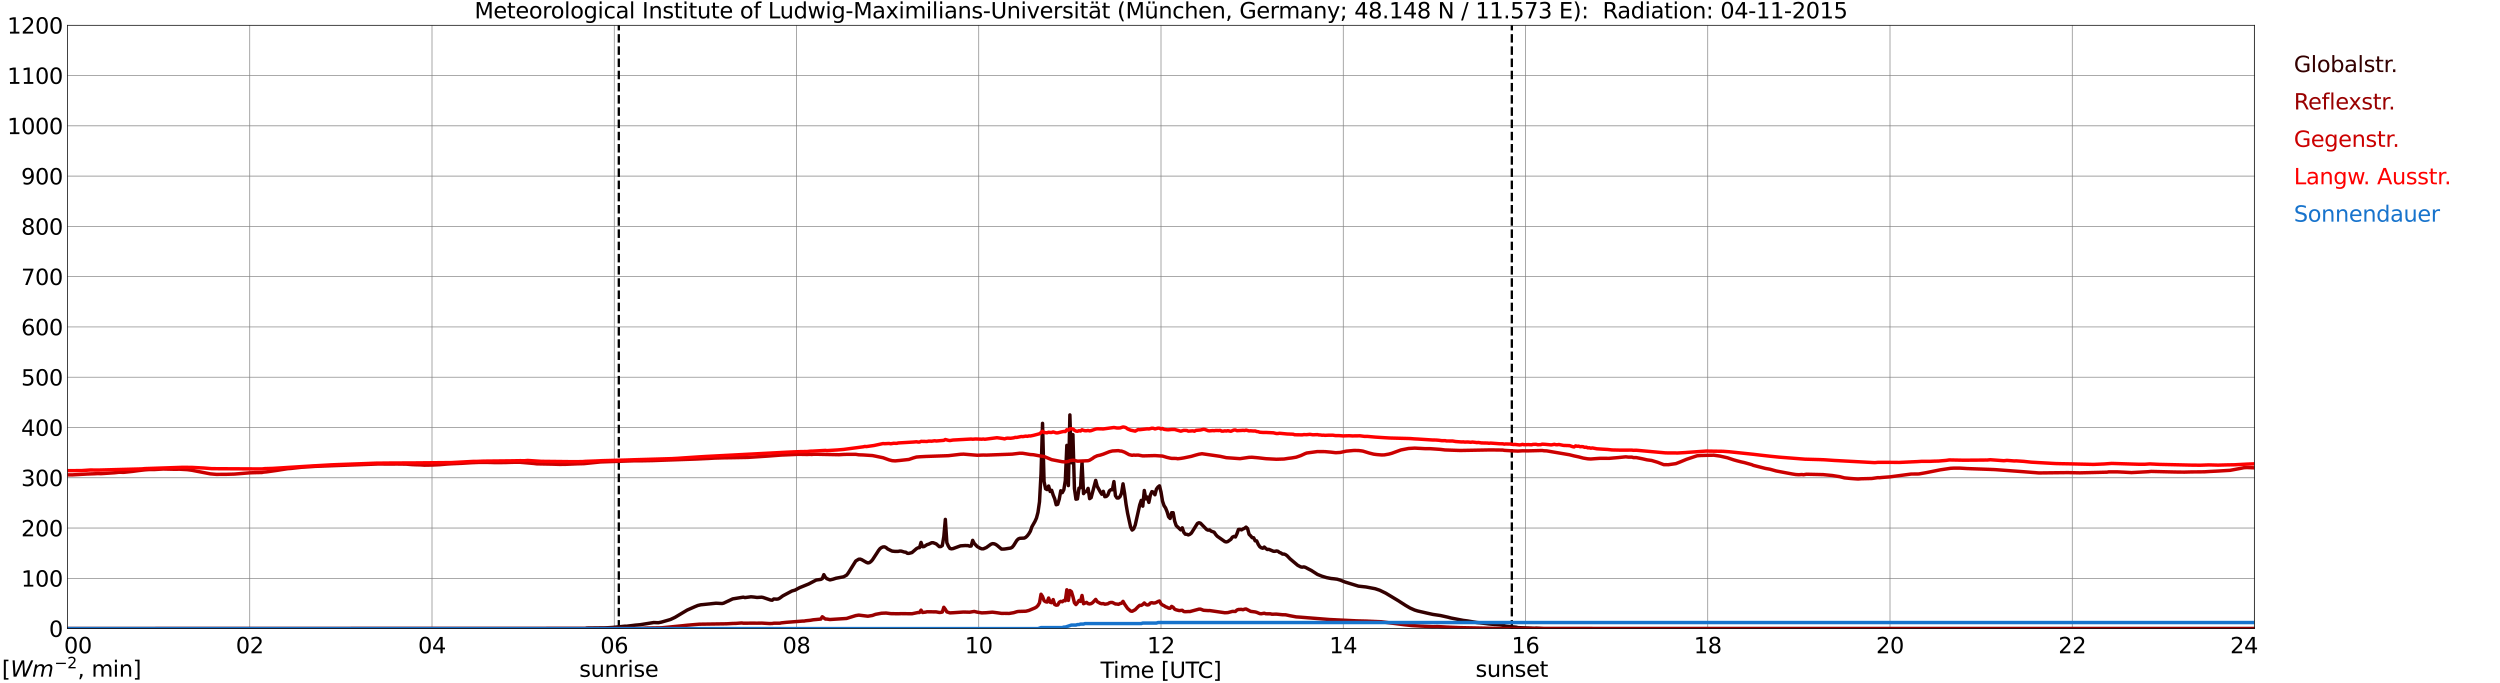 <?xml version="1.0" encoding="utf-8" standalone="no"?>
<!DOCTYPE svg PUBLIC "-//W3C//DTD SVG 1.1//EN"
  "http://www.w3.org/Graphics/SVG/1.1/DTD/svg11.dtd">
<svg xmlns:xlink="http://www.w3.org/1999/xlink" width="1085.4pt" height="296.64pt" viewBox="0 0 1085.4 296.64" xmlns="http://www.w3.org/2000/svg" version="1.1">
 <defs>
  <style type="text/css">*{stroke-linejoin: round; stroke-linecap: butt}</style>
 </defs>
 <g id="figure_1">
  <g id="patch_1">
   <path d="M 0 296.64 
L 1085.4 296.64 
L 1085.4 0 
L 0 0 
z
" style="fill: #ffffff"/>
  </g>
  <g id="axes_1">
   <g id="patch_2">
    <path d="M 29.306 272.909 
L 978.814 272.909 
L 978.814 10.976 
L 29.306 10.976 
z
" style="fill: #ffffff"/>
   </g>
   <g id="patch_3">
    <path d="M 978.814 272.909 
L 978.814 272.909 
L 978.814 10.976 
L 978.814 10.976 
z
" clip-path="url(#p20e6220b18)" style="fill: #d3d3d3; opacity: 0.25; stroke: #d3d3d3; stroke-linejoin: miter"/>
   </g>
   <g id="matplotlib.axis_1">
    <g id="xtick_1">
     <g id="line2d_1">
      <path d="M 29.306 272.909 
L 29.306 10.976 
" clip-path="url(#p20e6220b18)" style="fill: none; stroke: #808080; stroke-width: 0.3; stroke-linecap: square"/>
     </g>
     <g id="line2d_2"/>
     <g id="text_1">
      <!--    00 -->
      <g transform="translate(18.733 283.627) scale(0.095 -0.095)">
       <defs>
        <path id="DejaVuSans-20" transform="scale(0.016)"/>
        <path id="DejaVuSans-30" d="M 2034 4250 
Q 1547 4250 1301 3770 
Q 1056 3291 1056 2328 
Q 1056 1369 1301 889 
Q 1547 409 2034 409 
Q 2525 409 2770 889 
Q 3016 1369 3016 2328 
Q 3016 3291 2770 3770 
Q 2525 4250 2034 4250 
z
M 2034 4750 
Q 2819 4750 3233 4129 
Q 3647 3509 3647 2328 
Q 3647 1150 3233 529 
Q 2819 -91 2034 -91 
Q 1250 -91 836 529 
Q 422 1150 422 2328 
Q 422 3509 836 4129 
Q 1250 4750 2034 4750 
z
" transform="scale(0.016)"/>
       </defs>
       <use xlink:href="#DejaVuSans-20"/>
       <use xlink:href="#DejaVuSans-20" transform="translate(31.787 0)"/>
       <use xlink:href="#DejaVuSans-20" transform="translate(63.574 0)"/>
       <use xlink:href="#DejaVuSans-30" transform="translate(95.361 0)"/>
       <use xlink:href="#DejaVuSans-30" transform="translate(158.984 0)"/>
      </g>
     </g>
    </g>
    <g id="xtick_2">
     <g id="line2d_3">
      <path d="M 108.431 272.909 
L 108.431 10.976 
" clip-path="url(#p20e6220b18)" style="fill: none; stroke: #808080; stroke-width: 0.3; stroke-linecap: square"/>
     </g>
     <g id="line2d_4"/>
     <g id="text_2">
      <!-- 02 -->
      <g transform="translate(102.387 283.627) scale(0.095 -0.095)">
       <defs>
        <path id="DejaVuSans-32" d="M 1228 531 
L 3431 531 
L 3431 0 
L 469 0 
L 469 531 
Q 828 903 1448 1529 
Q 2069 2156 2228 2338 
Q 2531 2678 2651 2914 
Q 2772 3150 2772 3378 
Q 2772 3750 2511 3984 
Q 2250 4219 1831 4219 
Q 1534 4219 1204 4116 
Q 875 4013 500 3803 
L 500 4441 
Q 881 4594 1212 4672 
Q 1544 4750 1819 4750 
Q 2544 4750 2975 4387 
Q 3406 4025 3406 3419 
Q 3406 3131 3298 2873 
Q 3191 2616 2906 2266 
Q 2828 2175 2409 1742 
Q 1991 1309 1228 531 
z
" transform="scale(0.016)"/>
       </defs>
       <use xlink:href="#DejaVuSans-30"/>
       <use xlink:href="#DejaVuSans-32" transform="translate(63.623 0)"/>
      </g>
     </g>
    </g>
    <g id="xtick_3">
     <g id="line2d_5">
      <path d="M 187.557 272.909 
L 187.557 10.976 
" clip-path="url(#p20e6220b18)" style="fill: none; stroke: #808080; stroke-width: 0.3; stroke-linecap: square"/>
     </g>
     <g id="line2d_6"/>
     <g id="text_3">
      <!-- 04 -->
      <g transform="translate(181.513 283.627) scale(0.095 -0.095)">
       <defs>
        <path id="DejaVuSans-34" d="M 2419 4116 
L 825 1625 
L 2419 1625 
L 2419 4116 
z
M 2253 4666 
L 3047 4666 
L 3047 1625 
L 3713 1625 
L 3713 1100 
L 3047 1100 
L 3047 0 
L 2419 0 
L 2419 1100 
L 313 1100 
L 313 1709 
L 2253 4666 
z
" transform="scale(0.016)"/>
       </defs>
       <use xlink:href="#DejaVuSans-30"/>
       <use xlink:href="#DejaVuSans-34" transform="translate(63.623 0)"/>
      </g>
     </g>
    </g>
    <g id="xtick_4">
     <g id="line2d_7">
      <path d="M 266.683 272.909 
L 266.683 10.976 
" clip-path="url(#p20e6220b18)" style="fill: none; stroke: #808080; stroke-width: 0.3; stroke-linecap: square"/>
     </g>
     <g id="line2d_8"/>
     <g id="text_4">
      <!-- 06 -->
      <g transform="translate(260.638 283.627) scale(0.095 -0.095)">
       <defs>
        <path id="DejaVuSans-36" d="M 2113 2584 
Q 1688 2584 1439 2293 
Q 1191 2003 1191 1497 
Q 1191 994 1439 701 
Q 1688 409 2113 409 
Q 2538 409 2786 701 
Q 3034 994 3034 1497 
Q 3034 2003 2786 2293 
Q 2538 2584 2113 2584 
z
M 3366 4563 
L 3366 3988 
Q 3128 4100 2886 4159 
Q 2644 4219 2406 4219 
Q 1781 4219 1451 3797 
Q 1122 3375 1075 2522 
Q 1259 2794 1537 2939 
Q 1816 3084 2150 3084 
Q 2853 3084 3261 2657 
Q 3669 2231 3669 1497 
Q 3669 778 3244 343 
Q 2819 -91 2113 -91 
Q 1303 -91 875 529 
Q 447 1150 447 2328 
Q 447 3434 972 4092 
Q 1497 4750 2381 4750 
Q 2619 4750 2861 4703 
Q 3103 4656 3366 4563 
z
" transform="scale(0.016)"/>
       </defs>
       <use xlink:href="#DejaVuSans-30"/>
       <use xlink:href="#DejaVuSans-36" transform="translate(63.623 0)"/>
      </g>
     </g>
    </g>
    <g id="xtick_5">
     <g id="line2d_9">
      <path d="M 345.808 272.909 
L 345.808 10.976 
" clip-path="url(#p20e6220b18)" style="fill: none; stroke: #808080; stroke-width: 0.3; stroke-linecap: square"/>
     </g>
     <g id="line2d_10"/>
     <g id="text_5">
      <!-- 08 -->
      <g transform="translate(339.764 283.627) scale(0.095 -0.095)">
       <defs>
        <path id="DejaVuSans-38" d="M 2034 2216 
Q 1584 2216 1326 1975 
Q 1069 1734 1069 1313 
Q 1069 891 1326 650 
Q 1584 409 2034 409 
Q 2484 409 2743 651 
Q 3003 894 3003 1313 
Q 3003 1734 2745 1975 
Q 2488 2216 2034 2216 
z
M 1403 2484 
Q 997 2584 770 2862 
Q 544 3141 544 3541 
Q 544 4100 942 4425 
Q 1341 4750 2034 4750 
Q 2731 4750 3128 4425 
Q 3525 4100 3525 3541 
Q 3525 3141 3298 2862 
Q 3072 2584 2669 2484 
Q 3125 2378 3379 2068 
Q 3634 1759 3634 1313 
Q 3634 634 3220 271 
Q 2806 -91 2034 -91 
Q 1263 -91 848 271 
Q 434 634 434 1313 
Q 434 1759 690 2068 
Q 947 2378 1403 2484 
z
M 1172 3481 
Q 1172 3119 1398 2916 
Q 1625 2713 2034 2713 
Q 2441 2713 2670 2916 
Q 2900 3119 2900 3481 
Q 2900 3844 2670 4047 
Q 2441 4250 2034 4250 
Q 1625 4250 1398 4047 
Q 1172 3844 1172 3481 
z
" transform="scale(0.016)"/>
       </defs>
       <use xlink:href="#DejaVuSans-30"/>
       <use xlink:href="#DejaVuSans-38" transform="translate(63.623 0)"/>
      </g>
     </g>
    </g>
    <g id="xtick_6">
     <g id="line2d_11">
      <path d="M 424.934 272.909 
L 424.934 10.976 
" clip-path="url(#p20e6220b18)" style="fill: none; stroke: #808080; stroke-width: 0.3; stroke-linecap: square"/>
     </g>
     <g id="line2d_12"/>
     <g id="text_6">
      <!-- 10 -->
      <g transform="translate(418.89 283.627) scale(0.095 -0.095)">
       <defs>
        <path id="DejaVuSans-31" d="M 794 531 
L 1825 531 
L 1825 4091 
L 703 3866 
L 703 4441 
L 1819 4666 
L 2450 4666 
L 2450 531 
L 3481 531 
L 3481 0 
L 794 0 
L 794 531 
z
" transform="scale(0.016)"/>
       </defs>
       <use xlink:href="#DejaVuSans-31"/>
       <use xlink:href="#DejaVuSans-30" transform="translate(63.623 0)"/>
      </g>
     </g>
    </g>
    <g id="xtick_7">
     <g id="line2d_13">
      <path d="M 504.06 272.909 
L 504.06 10.976 
" clip-path="url(#p20e6220b18)" style="fill: none; stroke: #808080; stroke-width: 0.3; stroke-linecap: square"/>
     </g>
     <g id="line2d_14"/>
     <g id="text_7">
      <!-- 12 -->
      <g transform="translate(498.015 283.627) scale(0.095 -0.095)">
       <use xlink:href="#DejaVuSans-31"/>
       <use xlink:href="#DejaVuSans-32" transform="translate(63.623 0)"/>
      </g>
     </g>
    </g>
    <g id="xtick_8">
     <g id="line2d_15">
      <path d="M 583.185 272.909 
L 583.185 10.976 
" clip-path="url(#p20e6220b18)" style="fill: none; stroke: #808080; stroke-width: 0.3; stroke-linecap: square"/>
     </g>
     <g id="line2d_16"/>
     <g id="text_8">
      <!-- 14 -->
      <g transform="translate(577.141 283.627) scale(0.095 -0.095)">
       <use xlink:href="#DejaVuSans-31"/>
       <use xlink:href="#DejaVuSans-34" transform="translate(63.623 0)"/>
      </g>
     </g>
    </g>
    <g id="xtick_9">
     <g id="line2d_17">
      <path d="M 662.311 272.909 
L 662.311 10.976 
" clip-path="url(#p20e6220b18)" style="fill: none; stroke: #808080; stroke-width: 0.3; stroke-linecap: square"/>
     </g>
     <g id="line2d_18"/>
     <g id="text_9">
      <!-- 16 -->
      <g transform="translate(656.267 283.627) scale(0.095 -0.095)">
       <use xlink:href="#DejaVuSans-31"/>
       <use xlink:href="#DejaVuSans-36" transform="translate(63.623 0)"/>
      </g>
     </g>
    </g>
    <g id="xtick_10">
     <g id="line2d_19">
      <path d="M 741.437 272.909 
L 741.437 10.976 
" clip-path="url(#p20e6220b18)" style="fill: none; stroke: #808080; stroke-width: 0.3; stroke-linecap: square"/>
     </g>
     <g id="line2d_20"/>
     <g id="text_10">
      <!-- 18 -->
      <g transform="translate(735.392 283.627) scale(0.095 -0.095)">
       <use xlink:href="#DejaVuSans-31"/>
       <use xlink:href="#DejaVuSans-38" transform="translate(63.623 0)"/>
      </g>
     </g>
    </g>
    <g id="xtick_11">
     <g id="line2d_21">
      <path d="M 820.562 272.909 
L 820.562 10.976 
" clip-path="url(#p20e6220b18)" style="fill: none; stroke: #808080; stroke-width: 0.3; stroke-linecap: square"/>
     </g>
     <g id="line2d_22"/>
     <g id="text_11">
      <!-- 20 -->
      <g transform="translate(814.518 283.627) scale(0.095 -0.095)">
       <use xlink:href="#DejaVuSans-32"/>
       <use xlink:href="#DejaVuSans-30" transform="translate(63.623 0)"/>
      </g>
     </g>
    </g>
    <g id="xtick_12">
     <g id="line2d_23">
      <path d="M 899.688 272.909 
L 899.688 10.976 
" clip-path="url(#p20e6220b18)" style="fill: none; stroke: #808080; stroke-width: 0.3; stroke-linecap: square"/>
     </g>
     <g id="line2d_24"/>
     <g id="text_12">
      <!-- 22 -->
      <g transform="translate(893.644 283.627) scale(0.095 -0.095)">
       <use xlink:href="#DejaVuSans-32"/>
       <use xlink:href="#DejaVuSans-32" transform="translate(63.623 0)"/>
      </g>
     </g>
    </g>
    <g id="xtick_13">
     <g id="line2d_25">
      <path d="M 978.814 272.909 
L 978.814 10.976 
" clip-path="url(#p20e6220b18)" style="fill: none; stroke: #808080; stroke-width: 0.3; stroke-linecap: square"/>
     </g>
     <g id="line2d_26"/>
     <g id="text_13">
      <!-- 24    -->
      <g transform="translate(968.241 283.627) scale(0.095 -0.095)">
       <use xlink:href="#DejaVuSans-32"/>
       <use xlink:href="#DejaVuSans-34" transform="translate(63.623 0)"/>
       <use xlink:href="#DejaVuSans-20" transform="translate(127.246 0)"/>
       <use xlink:href="#DejaVuSans-20" transform="translate(159.033 0)"/>
       <use xlink:href="#DejaVuSans-20" transform="translate(190.82 0)"/>
      </g>
     </g>
    </g>
    <g id="text_14">
     <!-- Time [UTC] -->
     <g transform="translate(477.806 294.322) scale(0.095 -0.095)">
      <defs>
       <path id="DejaVuSans-54" d="M -19 4666 
L 3928 4666 
L 3928 4134 
L 2272 4134 
L 2272 0 
L 1638 0 
L 1638 4134 
L -19 4134 
L -19 4666 
z
" transform="scale(0.016)"/>
       <path id="DejaVuSans-69" d="M 603 3500 
L 1178 3500 
L 1178 0 
L 603 0 
L 603 3500 
z
M 603 4863 
L 1178 4863 
L 1178 4134 
L 603 4134 
L 603 4863 
z
" transform="scale(0.016)"/>
       <path id="DejaVuSans-6d" d="M 3328 2828 
Q 3544 3216 3844 3400 
Q 4144 3584 4550 3584 
Q 5097 3584 5394 3201 
Q 5691 2819 5691 2113 
L 5691 0 
L 5113 0 
L 5113 2094 
Q 5113 2597 4934 2840 
Q 4756 3084 4391 3084 
Q 3944 3084 3684 2787 
Q 3425 2491 3425 1978 
L 3425 0 
L 2847 0 
L 2847 2094 
Q 2847 2600 2669 2842 
Q 2491 3084 2119 3084 
Q 1678 3084 1418 2786 
Q 1159 2488 1159 1978 
L 1159 0 
L 581 0 
L 581 3500 
L 1159 3500 
L 1159 2956 
Q 1356 3278 1631 3431 
Q 1906 3584 2284 3584 
Q 2666 3584 2933 3390 
Q 3200 3197 3328 2828 
z
" transform="scale(0.016)"/>
       <path id="DejaVuSans-65" d="M 3597 1894 
L 3597 1613 
L 953 1613 
Q 991 1019 1311 708 
Q 1631 397 2203 397 
Q 2534 397 2845 478 
Q 3156 559 3463 722 
L 3463 178 
Q 3153 47 2828 -22 
Q 2503 -91 2169 -91 
Q 1331 -91 842 396 
Q 353 884 353 1716 
Q 353 2575 817 3079 
Q 1281 3584 2069 3584 
Q 2775 3584 3186 3129 
Q 3597 2675 3597 1894 
z
M 3022 2063 
Q 3016 2534 2758 2815 
Q 2500 3097 2075 3097 
Q 1594 3097 1305 2825 
Q 1016 2553 972 2059 
L 3022 2063 
z
" transform="scale(0.016)"/>
       <path id="DejaVuSans-5b" d="M 550 4863 
L 1875 4863 
L 1875 4416 
L 1125 4416 
L 1125 -397 
L 1875 -397 
L 1875 -844 
L 550 -844 
L 550 4863 
z
" transform="scale(0.016)"/>
       <path id="DejaVuSans-55" d="M 556 4666 
L 1191 4666 
L 1191 1831 
Q 1191 1081 1462 751 
Q 1734 422 2344 422 
Q 2950 422 3222 751 
Q 3494 1081 3494 1831 
L 3494 4666 
L 4128 4666 
L 4128 1753 
Q 4128 841 3676 375 
Q 3225 -91 2344 -91 
Q 1459 -91 1007 375 
Q 556 841 556 1753 
L 556 4666 
z
" transform="scale(0.016)"/>
       <path id="DejaVuSans-43" d="M 4122 4306 
L 4122 3641 
Q 3803 3938 3442 4084 
Q 3081 4231 2675 4231 
Q 1875 4231 1450 3742 
Q 1025 3253 1025 2328 
Q 1025 1406 1450 917 
Q 1875 428 2675 428 
Q 3081 428 3442 575 
Q 3803 722 4122 1019 
L 4122 359 
Q 3791 134 3420 21 
Q 3050 -91 2638 -91 
Q 1578 -91 968 557 
Q 359 1206 359 2328 
Q 359 3453 968 4101 
Q 1578 4750 2638 4750 
Q 3056 4750 3426 4639 
Q 3797 4528 4122 4306 
z
" transform="scale(0.016)"/>
       <path id="DejaVuSans-5d" d="M 1947 4863 
L 1947 -844 
L 622 -844 
L 622 -397 
L 1369 -397 
L 1369 4416 
L 622 4416 
L 622 4863 
L 1947 4863 
z
" transform="scale(0.016)"/>
      </defs>
      <use xlink:href="#DejaVuSans-54"/>
      <use xlink:href="#DejaVuSans-69" transform="translate(57.959 0)"/>
      <use xlink:href="#DejaVuSans-6d" transform="translate(85.742 0)"/>
      <use xlink:href="#DejaVuSans-65" transform="translate(183.154 0)"/>
      <use xlink:href="#DejaVuSans-20" transform="translate(244.678 0)"/>
      <use xlink:href="#DejaVuSans-5b" transform="translate(276.465 0)"/>
      <use xlink:href="#DejaVuSans-55" transform="translate(315.479 0)"/>
      <use xlink:href="#DejaVuSans-54" transform="translate(388.672 0)"/>
      <use xlink:href="#DejaVuSans-43" transform="translate(443.881 0)"/>
      <use xlink:href="#DejaVuSans-5d" transform="translate(513.705 0)"/>
     </g>
    </g>
   </g>
   <g id="matplotlib.axis_2">
    <g id="ytick_1">
     <g id="line2d_27">
      <path d="M 29.306 272.909 
L 978.814 272.909 
" clip-path="url(#p20e6220b18)" style="fill: none; stroke: #808080; stroke-width: 0.3; stroke-linecap: square"/>
     </g>
     <g id="line2d_28"/>
     <g id="text_15">
      <!-- 0 -->
      <g transform="translate(21.261 276.518) scale(0.095 -0.095)">
       <use xlink:href="#DejaVuSans-30"/>
      </g>
     </g>
    </g>
    <g id="ytick_2">
     <g id="line2d_29">
      <path d="M 29.306 251.081 
L 978.814 251.081 
" clip-path="url(#p20e6220b18)" style="fill: none; stroke: #808080; stroke-width: 0.3; stroke-linecap: square"/>
     </g>
     <g id="line2d_30"/>
     <g id="text_16">
      <!-- 100 -->
      <g transform="translate(9.173 254.69) scale(0.095 -0.095)">
       <use xlink:href="#DejaVuSans-31"/>
       <use xlink:href="#DejaVuSans-30" transform="translate(63.623 0)"/>
       <use xlink:href="#DejaVuSans-30" transform="translate(127.246 0)"/>
      </g>
     </g>
    </g>
    <g id="ytick_3">
     <g id="line2d_31">
      <path d="M 29.306 229.253 
L 978.814 229.253 
" clip-path="url(#p20e6220b18)" style="fill: none; stroke: #808080; stroke-width: 0.3; stroke-linecap: square"/>
     </g>
     <g id="line2d_32"/>
     <g id="text_17">
      <!-- 200 -->
      <g transform="translate(9.173 232.863) scale(0.095 -0.095)">
       <use xlink:href="#DejaVuSans-32"/>
       <use xlink:href="#DejaVuSans-30" transform="translate(63.623 0)"/>
       <use xlink:href="#DejaVuSans-30" transform="translate(127.246 0)"/>
      </g>
     </g>
    </g>
    <g id="ytick_4">
     <g id="line2d_33">
      <path d="M 29.306 207.426 
L 978.814 207.426 
" clip-path="url(#p20e6220b18)" style="fill: none; stroke: #808080; stroke-width: 0.3; stroke-linecap: square"/>
     </g>
     <g id="line2d_34"/>
     <g id="text_18">
      <!-- 300 -->
      <g transform="translate(9.173 211.035) scale(0.095 -0.095)">
       <defs>
        <path id="DejaVuSans-33" d="M 2597 2516 
Q 3050 2419 3304 2112 
Q 3559 1806 3559 1356 
Q 3559 666 3084 287 
Q 2609 -91 1734 -91 
Q 1441 -91 1130 -33 
Q 819 25 488 141 
L 488 750 
Q 750 597 1062 519 
Q 1375 441 1716 441 
Q 2309 441 2620 675 
Q 2931 909 2931 1356 
Q 2931 1769 2642 2001 
Q 2353 2234 1838 2234 
L 1294 2234 
L 1294 2753 
L 1863 2753 
Q 2328 2753 2575 2939 
Q 2822 3125 2822 3475 
Q 2822 3834 2567 4026 
Q 2313 4219 1838 4219 
Q 1578 4219 1281 4162 
Q 984 4106 628 3988 
L 628 4550 
Q 988 4650 1302 4700 
Q 1616 4750 1894 4750 
Q 2613 4750 3031 4423 
Q 3450 4097 3450 3541 
Q 3450 3153 3228 2886 
Q 3006 2619 2597 2516 
z
" transform="scale(0.016)"/>
       </defs>
       <use xlink:href="#DejaVuSans-33"/>
       <use xlink:href="#DejaVuSans-30" transform="translate(63.623 0)"/>
       <use xlink:href="#DejaVuSans-30" transform="translate(127.246 0)"/>
      </g>
     </g>
    </g>
    <g id="ytick_5">
     <g id="line2d_35">
      <path d="M 29.306 185.598 
L 978.814 185.598 
" clip-path="url(#p20e6220b18)" style="fill: none; stroke: #808080; stroke-width: 0.3; stroke-linecap: square"/>
     </g>
     <g id="line2d_36"/>
     <g id="text_19">
      <!-- 400 -->
      <g transform="translate(9.173 189.207) scale(0.095 -0.095)">
       <use xlink:href="#DejaVuSans-34"/>
       <use xlink:href="#DejaVuSans-30" transform="translate(63.623 0)"/>
       <use xlink:href="#DejaVuSans-30" transform="translate(127.246 0)"/>
      </g>
     </g>
    </g>
    <g id="ytick_6">
     <g id="line2d_37">
      <path d="M 29.306 163.77 
L 978.814 163.77 
" clip-path="url(#p20e6220b18)" style="fill: none; stroke: #808080; stroke-width: 0.3; stroke-linecap: square"/>
     </g>
     <g id="line2d_38"/>
     <g id="text_20">
      <!-- 500 -->
      <g transform="translate(9.173 167.379) scale(0.095 -0.095)">
       <defs>
        <path id="DejaVuSans-35" d="M 691 4666 
L 3169 4666 
L 3169 4134 
L 1269 4134 
L 1269 2991 
Q 1406 3038 1543 3061 
Q 1681 3084 1819 3084 
Q 2600 3084 3056 2656 
Q 3513 2228 3513 1497 
Q 3513 744 3044 326 
Q 2575 -91 1722 -91 
Q 1428 -91 1123 -41 
Q 819 9 494 109 
L 494 744 
Q 775 591 1075 516 
Q 1375 441 1709 441 
Q 2250 441 2565 725 
Q 2881 1009 2881 1497 
Q 2881 1984 2565 2268 
Q 2250 2553 1709 2553 
Q 1456 2553 1204 2497 
Q 953 2441 691 2322 
L 691 4666 
z
" transform="scale(0.016)"/>
       </defs>
       <use xlink:href="#DejaVuSans-35"/>
       <use xlink:href="#DejaVuSans-30" transform="translate(63.623 0)"/>
       <use xlink:href="#DejaVuSans-30" transform="translate(127.246 0)"/>
      </g>
     </g>
    </g>
    <g id="ytick_7">
     <g id="line2d_39">
      <path d="M 29.306 141.942 
L 978.814 141.942 
" clip-path="url(#p20e6220b18)" style="fill: none; stroke: #808080; stroke-width: 0.3; stroke-linecap: square"/>
     </g>
     <g id="line2d_40"/>
     <g id="text_21">
      <!-- 600 -->
      <g transform="translate(9.173 145.551) scale(0.095 -0.095)">
       <use xlink:href="#DejaVuSans-36"/>
       <use xlink:href="#DejaVuSans-30" transform="translate(63.623 0)"/>
       <use xlink:href="#DejaVuSans-30" transform="translate(127.246 0)"/>
      </g>
     </g>
    </g>
    <g id="ytick_8">
     <g id="line2d_41">
      <path d="M 29.306 120.114 
L 978.814 120.114 
" clip-path="url(#p20e6220b18)" style="fill: none; stroke: #808080; stroke-width: 0.3; stroke-linecap: square"/>
     </g>
     <g id="line2d_42"/>
     <g id="text_22">
      <!-- 700 -->
      <g transform="translate(9.173 123.724) scale(0.095 -0.095)">
       <defs>
        <path id="DejaVuSans-37" d="M 525 4666 
L 3525 4666 
L 3525 4397 
L 1831 0 
L 1172 0 
L 2766 4134 
L 525 4134 
L 525 4666 
z
" transform="scale(0.016)"/>
       </defs>
       <use xlink:href="#DejaVuSans-37"/>
       <use xlink:href="#DejaVuSans-30" transform="translate(63.623 0)"/>
       <use xlink:href="#DejaVuSans-30" transform="translate(127.246 0)"/>
      </g>
     </g>
    </g>
    <g id="ytick_9">
     <g id="line2d_43">
      <path d="M 29.306 98.287 
L 978.814 98.287 
" clip-path="url(#p20e6220b18)" style="fill: none; stroke: #808080; stroke-width: 0.3; stroke-linecap: square"/>
     </g>
     <g id="line2d_44"/>
     <g id="text_23">
      <!-- 800 -->
      <g transform="translate(9.173 101.896) scale(0.095 -0.095)">
       <use xlink:href="#DejaVuSans-38"/>
       <use xlink:href="#DejaVuSans-30" transform="translate(63.623 0)"/>
       <use xlink:href="#DejaVuSans-30" transform="translate(127.246 0)"/>
      </g>
     </g>
    </g>
    <g id="ytick_10">
     <g id="line2d_45">
      <path d="M 29.306 76.459 
L 978.814 76.459 
" clip-path="url(#p20e6220b18)" style="fill: none; stroke: #808080; stroke-width: 0.3; stroke-linecap: square"/>
     </g>
     <g id="line2d_46"/>
     <g id="text_24">
      <!-- 900 -->
      <g transform="translate(9.173 80.068) scale(0.095 -0.095)">
       <defs>
        <path id="DejaVuSans-39" d="M 703 97 
L 703 672 
Q 941 559 1184 500 
Q 1428 441 1663 441 
Q 2288 441 2617 861 
Q 2947 1281 2994 2138 
Q 2813 1869 2534 1725 
Q 2256 1581 1919 1581 
Q 1219 1581 811 2004 
Q 403 2428 403 3163 
Q 403 3881 828 4315 
Q 1253 4750 1959 4750 
Q 2769 4750 3195 4129 
Q 3622 3509 3622 2328 
Q 3622 1225 3098 567 
Q 2575 -91 1691 -91 
Q 1453 -91 1209 -44 
Q 966 3 703 97 
z
M 1959 2075 
Q 2384 2075 2632 2365 
Q 2881 2656 2881 3163 
Q 2881 3666 2632 3958 
Q 2384 4250 1959 4250 
Q 1534 4250 1286 3958 
Q 1038 3666 1038 3163 
Q 1038 2656 1286 2365 
Q 1534 2075 1959 2075 
z
" transform="scale(0.016)"/>
       </defs>
       <use xlink:href="#DejaVuSans-39"/>
       <use xlink:href="#DejaVuSans-30" transform="translate(63.623 0)"/>
       <use xlink:href="#DejaVuSans-30" transform="translate(127.246 0)"/>
      </g>
     </g>
    </g>
    <g id="ytick_11">
     <g id="line2d_47">
      <path d="M 29.306 54.631 
L 978.814 54.631 
" clip-path="url(#p20e6220b18)" style="fill: none; stroke: #808080; stroke-width: 0.3; stroke-linecap: square"/>
     </g>
     <g id="line2d_48"/>
     <g id="text_25">
      <!-- 1000 -->
      <g transform="translate(3.128 58.24) scale(0.095 -0.095)">
       <use xlink:href="#DejaVuSans-31"/>
       <use xlink:href="#DejaVuSans-30" transform="translate(63.623 0)"/>
       <use xlink:href="#DejaVuSans-30" transform="translate(127.246 0)"/>
       <use xlink:href="#DejaVuSans-30" transform="translate(190.869 0)"/>
      </g>
     </g>
    </g>
    <g id="ytick_12">
     <g id="line2d_49">
      <path d="M 29.306 32.803 
L 978.814 32.803 
" clip-path="url(#p20e6220b18)" style="fill: none; stroke: #808080; stroke-width: 0.3; stroke-linecap: square"/>
     </g>
     <g id="line2d_50"/>
     <g id="text_26">
      <!-- 1100 -->
      <g transform="translate(3.128 36.413) scale(0.095 -0.095)">
       <use xlink:href="#DejaVuSans-31"/>
       <use xlink:href="#DejaVuSans-31" transform="translate(63.623 0)"/>
       <use xlink:href="#DejaVuSans-30" transform="translate(127.246 0)"/>
       <use xlink:href="#DejaVuSans-30" transform="translate(190.869 0)"/>
      </g>
     </g>
    </g>
    <g id="ytick_13">
     <g id="line2d_51">
      <path d="M 29.306 10.976 
L 978.814 10.976 
" clip-path="url(#p20e6220b18)" style="fill: none; stroke: #808080; stroke-width: 0.3; stroke-linecap: square"/>
     </g>
     <g id="line2d_52"/>
     <g id="text_27">
      <!-- 1200 -->
      <g transform="translate(3.128 14.585) scale(0.095 -0.095)">
       <use xlink:href="#DejaVuSans-31"/>
       <use xlink:href="#DejaVuSans-32" transform="translate(63.623 0)"/>
       <use xlink:href="#DejaVuSans-30" transform="translate(127.246 0)"/>
       <use xlink:href="#DejaVuSans-30" transform="translate(190.869 0)"/>
      </g>
     </g>
    </g>
   </g>
   <g id="line2d_53">
    <path d="M 268.661 272.909 
L 268.661 10.976 
" clip-path="url(#p20e6220b18)" style="fill: none; stroke-dasharray: 3.7,1.6; stroke-dashoffset: 0; stroke: #000000"/>
   </g>
   <g id="line2d_54">
    <path d="M 656.377 272.909 
L 656.377 10.976 
" clip-path="url(#p20e6220b18)" style="fill: none; stroke-dasharray: 3.7,1.6; stroke-dashoffset: 0; stroke: #000000"/>
   </g>
   <g id="line2d_55">
    <path d="M 29.306 272.909 
L 254.155 272.909 
L 254.814 272.699 
L 262.726 272.603 
L 266.023 272.409 
L 271.298 271.868 
L 271.958 271.887 
L 275.914 271.403 
L 277.892 271.228 
L 283.827 270.279 
L 285.805 270.357 
L 287.124 270.104 
L 289.761 269.349 
L 291.08 268.962 
L 293.058 268.032 
L 298.333 264.876 
L 301.63 263.422 
L 302.949 262.881 
L 304.267 262.571 
L 310.861 261.892 
L 313.499 262.028 
L 314.158 261.873 
L 318.114 260.013 
L 322.73 259.258 
L 323.39 259.452 
L 325.368 259.201 
L 326.027 259.103 
L 327.346 259.221 
L 328.665 259.395 
L 330.643 259.277 
L 331.302 259.395 
L 334.599 260.517 
L 335.258 260.596 
L 335.918 260.052 
L 337.236 260.131 
L 337.896 260.033 
L 338.555 259.666 
L 339.874 258.697 
L 343.83 256.586 
L 345.149 256.217 
L 347.127 255.152 
L 351.083 253.545 
L 354.38 251.821 
L 356.359 251.55 
L 357.018 251.201 
L 357.677 249.496 
L 358.337 250.64 
L 358.996 251.24 
L 360.315 251.782 
L 361.634 251.472 
L 362.952 251.046 
L 366.249 250.426 
L 367.568 249.691 
L 368.227 248.859 
L 371.524 243.57 
L 372.843 242.776 
L 373.502 242.758 
L 374.162 243.009 
L 376.14 244.151 
L 376.799 244.404 
L 377.459 244.269 
L 378.118 243.804 
L 378.777 243.086 
L 380.756 240.065 
L 381.415 239.019 
L 382.074 238.185 
L 382.734 237.722 
L 383.393 237.45 
L 384.053 237.43 
L 384.712 237.74 
L 385.371 238.323 
L 386.69 238.98 
L 387.349 239.27 
L 388.668 239.405 
L 389.987 239.388 
L 390.646 239.25 
L 391.306 239.27 
L 392.624 239.678 
L 393.284 239.755 
L 393.943 240.239 
L 394.603 240.259 
L 395.921 239.91 
L 397.899 238.205 
L 398.559 237.838 
L 399.218 237.76 
L 399.878 235.494 
L 400.537 237.354 
L 401.196 237.295 
L 402.515 236.443 
L 403.175 236.269 
L 404.493 235.629 
L 405.153 235.629 
L 406.471 236.133 
L 407.79 237.314 
L 408.45 237.314 
L 409.109 236.849 
L 409.768 232.938 
L 410.428 225.501 
L 411.087 235.61 
L 411.746 237.12 
L 412.406 238.109 
L 413.065 238.283 
L 413.725 238.185 
L 417.022 236.985 
L 419 236.849 
L 420.318 236.889 
L 420.978 237.12 
L 421.637 237.063 
L 422.297 234.603 
L 422.956 235.919 
L 424.275 237.295 
L 425.593 238.05 
L 426.253 238.283 
L 426.912 238.283 
L 428.231 237.722 
L 430.209 236.288 
L 430.869 236.037 
L 431.528 236.074 
L 432.187 236.308 
L 432.847 236.734 
L 434.825 238.399 
L 436.144 238.36 
L 438.781 237.954 
L 439.44 237.605 
L 440.1 236.81 
L 441.419 234.68 
L 442.078 234.003 
L 442.737 233.713 
L 444.716 233.614 
L 445.375 233.248 
L 446.034 232.608 
L 446.694 231.737 
L 447.353 230.613 
L 448.012 228.697 
L 449.331 226.392 
L 449.991 224.918 
L 450.65 222.441 
L 451.309 217.85 
L 451.969 205.668 
L 452.628 183.801 
L 453.287 209.056 
L 453.947 212.215 
L 454.606 212.562 
L 455.266 211.012 
L 455.925 213.376 
L 456.584 212.872 
L 457.244 214.945 
L 457.903 216.552 
L 458.563 219.147 
L 459.222 218.935 
L 459.881 216.726 
L 460.541 213.066 
L 461.2 213.88 
L 461.859 212.66 
L 462.519 208.65 
L 463.178 193.368 
L 463.838 210.82 
L 464.497 180.141 
L 465.156 200.903 
L 465.816 188.702 
L 466.475 212.116 
L 467.134 216.726 
L 467.794 216.591 
L 468.453 211.942 
L 469.113 211.75 
L 469.772 200.689 
L 470.431 214.306 
L 471.091 213.415 
L 471.75 213.415 
L 472.409 212.04 
L 473.069 216.495 
L 473.728 216.047 
L 475.706 208.571 
L 476.366 211.149 
L 477.685 213.55 
L 478.344 214.576 
L 479.003 213.317 
L 479.663 215.641 
L 480.322 215.545 
L 480.981 214.886 
L 481.641 213.125 
L 482.3 212.601 
L 482.96 212.64 
L 483.619 209.095 
L 484.278 215.216 
L 484.938 216.202 
L 485.597 216.222 
L 486.256 215.622 
L 486.916 214.151 
L 487.575 210.064 
L 488.235 214.035 
L 488.894 218.972 
L 489.553 222.808 
L 490.872 228.869 
L 491.532 230.129 
L 492.191 229.627 
L 492.85 228.018 
L 494.169 222.168 
L 494.828 219.206 
L 495.488 217.25 
L 496.147 219.747 
L 496.807 212.95 
L 497.466 216.611 
L 498.125 215.796 
L 498.785 218.121 
L 499.444 214.945 
L 500.103 213.435 
L 500.763 213.686 
L 501.422 214.81 
L 502.082 212.35 
L 502.741 211.459 
L 503.4 210.935 
L 504.06 213.627 
L 504.719 217.597 
L 505.379 219.536 
L 506.038 220.522 
L 506.697 222.151 
L 507.357 224.377 
L 508.016 225.093 
L 508.675 222.596 
L 509.335 222.596 
L 509.994 226.256 
L 510.654 228.192 
L 512.632 230.052 
L 513.291 229.162 
L 513.95 231.117 
L 514.61 231.929 
L 515.269 231.969 
L 515.929 232.239 
L 516.588 231.969 
L 517.247 231.447 
L 519.885 227.243 
L 520.544 226.953 
L 521.204 227.147 
L 523.841 229.858 
L 524.501 230.188 
L 525.16 230.052 
L 525.819 230.594 
L 527.138 231.058 
L 527.797 232.047 
L 528.457 232.802 
L 531.754 235.127 
L 532.413 235.3 
L 533.073 235.107 
L 534.391 234.158 
L 535.051 233.228 
L 535.71 232.899 
L 536.369 233.132 
L 537.029 231.737 
L 537.688 229.878 
L 538.348 229.819 
L 539.007 230.052 
L 539.666 229.644 
L 540.326 229.373 
L 540.985 228.852 
L 541.644 229.489 
L 542.304 231.988 
L 542.963 232.628 
L 543.623 233.422 
L 544.282 233.479 
L 544.941 234.798 
L 545.601 234.835 
L 546.26 236.308 
L 546.919 237.334 
L 547.579 237.818 
L 548.238 238.03 
L 548.898 237.509 
L 549.557 238.128 
L 550.216 238.574 
L 550.876 238.495 
L 552.854 239.329 
L 553.513 239.368 
L 554.173 239.213 
L 554.832 239.329 
L 555.491 239.853 
L 556.151 240.084 
L 556.81 240.569 
L 557.47 240.549 
L 558.129 240.8 
L 558.788 241.265 
L 560.107 242.64 
L 563.404 245.43 
L 564.723 246.126 
L 565.382 246.244 
L 566.042 246.126 
L 566.701 246.301 
L 568.02 246.999 
L 569.338 247.676 
L 571.317 248.955 
L 571.976 249.381 
L 573.954 250.175 
L 575.932 250.775 
L 577.91 251.162 
L 579.229 251.299 
L 580.548 251.472 
L 581.867 251.86 
L 583.845 252.655 
L 589.779 254.475 
L 593.076 254.842 
L 597.032 255.597 
L 599.011 256.256 
L 601.648 257.536 
L 606.923 260.711 
L 610.22 262.822 
L 612.198 263.983 
L 614.176 264.857 
L 615.495 265.263 
L 618.133 265.863 
L 619.451 266.173 
L 622.089 266.753 
L 625.386 267.238 
L 628.683 267.974 
L 630.001 268.323 
L 635.276 269.349 
L 637.255 269.602 
L 641.211 270.279 
L 642.53 270.394 
L 646.486 270.898 
L 649.123 271.149 
L 651.102 271.287 
L 652.42 271.459 
L 653.739 271.828 
L 658.355 272.313 
L 659.014 272.488 
L 666.267 272.797 
L 666.927 272.719 
L 670.224 272.909 
L 978.154 272.909 
L 978.154 272.909 
" clip-path="url(#p20e6220b18)" style="fill: none; stroke: #330000; stroke-width: 1.5; stroke-linecap: square"/>
   </g>
   <g id="line2d_56">
    <path d="M 29.306 272.909 
L 277.892 272.824 
L 280.53 272.669 
L 287.124 272.573 
L 296.355 271.662 
L 298.333 271.449 
L 300.971 271.217 
L 303.608 271.003 
L 310.202 270.907 
L 315.477 270.829 
L 318.114 270.676 
L 319.433 270.656 
L 322.071 270.462 
L 322.73 270.578 
L 326.686 270.538 
L 328.665 270.558 
L 330.643 270.521 
L 333.94 270.713 
L 335.258 270.693 
L 335.918 270.578 
L 338.555 270.578 
L 339.215 270.423 
L 341.193 270.211 
L 348.446 269.648 
L 349.105 269.648 
L 349.765 269.512 
L 351.083 269.377 
L 351.743 269.318 
L 353.062 269.087 
L 356.359 268.777 
L 357.018 267.771 
L 358.337 268.777 
L 358.996 268.777 
L 360.315 268.971 
L 367.568 268.506 
L 368.887 268.08 
L 371.524 267.266 
L 372.843 267.052 
L 376.799 267.537 
L 378.777 267.207 
L 380.096 266.723 
L 382.734 266.24 
L 384.712 266.162 
L 386.69 266.413 
L 389.987 266.472 
L 391.306 266.413 
L 395.921 266.472 
L 398.559 265.93 
L 399.218 265.93 
L 399.878 264.902 
L 400.537 265.911 
L 401.856 265.756 
L 402.515 265.601 
L 406.471 265.658 
L 407.79 265.911 
L 408.45 265.872 
L 409.109 265.717 
L 409.768 263.663 
L 410.428 264.555 
L 411.087 265.658 
L 412.406 266.085 
L 413.725 266.027 
L 418.34 265.717 
L 420.978 265.793 
L 422.956 265.466 
L 424.275 265.775 
L 426.253 266.085 
L 428.231 266.007 
L 430.869 265.775 
L 432.847 266.027 
L 434.825 266.317 
L 436.144 266.297 
L 438.122 266.336 
L 440.1 266.007 
L 441.419 265.601 
L 442.078 265.466 
L 445.375 265.367 
L 446.694 265.038 
L 449.331 263.935 
L 449.991 263.547 
L 450.65 262.87 
L 451.309 261.746 
L 451.969 257.99 
L 452.628 258.976 
L 453.287 260.797 
L 453.947 261.242 
L 454.606 261.397 
L 455.266 259.635 
L 455.925 261.475 
L 456.584 261.67 
L 457.244 260.312 
L 457.903 262.442 
L 458.563 262.752 
L 459.222 262.656 
L 459.881 261.475 
L 460.541 261.087 
L 461.2 261.262 
L 461.859 260.72 
L 462.519 260.816 
L 463.178 256.051 
L 463.838 260.681 
L 464.497 256.381 
L 465.156 256.846 
L 465.816 259.015 
L 466.475 261.707 
L 467.134 262.482 
L 467.794 261.687 
L 468.453 260.701 
L 469.113 261.107 
L 469.772 258.531 
L 470.431 262.115 
L 471.75 261.532 
L 472.409 262.095 
L 473.069 262.211 
L 473.728 262.056 
L 474.388 261.65 
L 475.706 260.236 
L 476.366 261.222 
L 477.685 261.96 
L 478.344 262.115 
L 479.003 262.036 
L 479.663 262.327 
L 480.981 262.132 
L 481.641 261.726 
L 482.3 261.552 
L 482.96 261.571 
L 484.278 262.231 
L 484.938 262.25 
L 485.597 262.386 
L 486.256 262.036 
L 486.916 261.901 
L 487.575 261.087 
L 488.235 262.25 
L 489.553 264.147 
L 490.872 265.291 
L 491.532 265.407 
L 492.85 264.71 
L 494.169 263.353 
L 494.828 262.811 
L 495.488 262.851 
L 496.147 262.425 
L 496.807 261.785 
L 497.466 262.425 
L 498.125 262.676 
L 498.785 262.541 
L 499.444 261.805 
L 500.103 261.67 
L 500.763 261.822 
L 501.422 261.766 
L 502.082 261.532 
L 502.741 261.146 
L 503.4 260.932 
L 504.06 262.172 
L 504.719 262.676 
L 505.379 262.966 
L 506.038 263.431 
L 506.697 263.663 
L 507.357 264.031 
L 508.016 264.09 
L 508.675 263.276 
L 509.335 263.663 
L 509.994 264.496 
L 510.654 264.767 
L 511.972 265.097 
L 513.291 264.961 
L 513.95 265.503 
L 514.61 265.581 
L 515.929 265.503 
L 516.588 265.522 
L 520.544 264.457 
L 521.204 264.457 
L 522.522 264.961 
L 524.501 265.097 
L 525.16 265.077 
L 531.754 266.027 
L 533.073 265.968 
L 535.051 265.446 
L 536.369 265.466 
L 537.029 264.846 
L 537.688 264.612 
L 539.007 264.573 
L 539.666 264.728 
L 540.326 264.477 
L 540.985 264.381 
L 542.963 265.426 
L 544.941 265.677 
L 545.601 265.852 
L 546.919 266.395 
L 547.579 266.472 
L 548.898 266.24 
L 549.557 266.472 
L 551.535 266.491 
L 552.195 266.666 
L 554.173 266.627 
L 556.81 266.897 
L 558.129 266.917 
L 560.107 267.343 
L 562.745 267.827 
L 564.723 267.963 
L 577.251 268.971 
L 589.12 269.552 
L 593.076 269.648 
L 599.67 269.938 
L 609.561 271.217 
L 612.858 271.586 
L 616.814 271.817 
L 622.089 272.068 
L 624.067 272.012 
L 628.023 272.243 
L 633.958 272.496 
L 649.783 272.824 
L 651.761 272.843 
L 652.42 272.902 
L 653.739 272.854 
L 703.193 272.909 
L 978.154 272.909 
L 978.154 272.909 
" clip-path="url(#p20e6220b18)" style="fill: none; stroke: #990000; stroke-width: 1.5; stroke-linecap: square"/>
   </g>
   <g id="line2d_57">
    <path d="M 29.306 206.153 
L 31.284 206.177 
L 37.878 205.804 
L 41.175 205.686 
L 42.493 205.605 
L 43.812 205.653 
L 49.747 205.251 
L 51.725 205.031 
L 53.703 205.077 
L 57.659 204.649 
L 60.297 204.287 
L 62.934 203.985 
L 64.912 203.844 
L 66.89 203.863 
L 70.847 203.625 
L 75.462 203.737 
L 78.1 203.719 
L 81.397 203.913 
L 83.375 204.186 
L 91.288 205.73 
L 93.925 205.961 
L 98.541 205.926 
L 100.519 205.869 
L 101.838 205.828 
L 107.113 205.385 
L 108.431 205.284 
L 110.41 205.217 
L 113.707 205.149 
L 114.366 204.994 
L 115.685 204.872 
L 117.003 204.688 
L 120.3 204.217 
L 124.916 203.479 
L 126.235 203.394 
L 130.85 202.874 
L 134.807 202.621 
L 136.785 202.479 
L 164.479 201.44 
L 167.776 201.484 
L 171.073 201.471 
L 172.391 201.462 
L 176.348 201.515 
L 178.985 201.724 
L 180.963 201.805 
L 182.282 201.825 
L 184.26 201.966 
L 187.557 201.914 
L 190.854 201.75 
L 194.151 201.473 
L 196.129 201.346 
L 200.745 201.141 
L 204.701 200.892 
L 207.998 200.755 
L 212.614 200.775 
L 214.592 200.842 
L 219.207 200.827 
L 221.186 200.755 
L 223.164 200.705 
L 225.801 200.707 
L 231.736 201.22 
L 233.054 201.384 
L 239.648 201.517 
L 242.945 201.624 
L 245.583 201.591 
L 250.858 201.368 
L 253.495 201.303 
L 260.748 200.556 
L 275.255 200.067 
L 277.892 200.074 
L 283.167 199.971 
L 302.289 199.297 
L 307.564 199.048 
L 310.202 198.891 
L 314.158 198.775 
L 317.455 198.727 
L 324.708 198.585 
L 333.28 198.022 
L 339.215 197.57 
L 341.193 197.49 
L 346.468 197.254 
L 347.787 197.265 
L 350.424 197.313 
L 351.743 197.258 
L 352.402 197.317 
L 353.062 197.239 
L 354.38 197.219 
L 364.271 197.422 
L 366.249 197.297 
L 367.568 197.26 
L 371.524 197.249 
L 372.843 197.455 
L 374.821 197.527 
L 378.777 197.789 
L 380.096 198.044 
L 383.393 198.732 
L 386.031 199.674 
L 387.349 200.008 
L 388.668 200.096 
L 390.646 199.908 
L 394.603 199.474 
L 396.581 198.795 
L 397.899 198.426 
L 399.218 198.319 
L 401.856 198.175 
L 411.746 197.837 
L 414.384 197.538 
L 417.022 197.228 
L 418.34 197.169 
L 424.275 197.655 
L 426.912 197.553 
L 428.231 197.59 
L 439.44 197.169 
L 442.737 196.771 
L 444.056 196.8 
L 447.353 197.343 
L 448.672 197.424 
L 451.309 197.913 
L 453.287 198.19 
L 454.606 198.738 
L 456.584 199.568 
L 461.2 200.462 
L 462.519 200.534 
L 463.838 200.338 
L 464.497 199.998 
L 465.816 199.812 
L 466.475 199.884 
L 467.794 200.22 
L 472.409 200.017 
L 473.069 199.801 
L 474.388 199.002 
L 475.047 198.5 
L 476.366 197.876 
L 477.685 197.592 
L 479.003 197.171 
L 481.641 196.123 
L 482.96 195.789 
L 485.597 195.645 
L 486.256 195.813 
L 486.916 195.839 
L 488.235 196.315 
L 490.213 197.383 
L 491.532 197.684 
L 492.191 197.553 
L 492.85 197.627 
L 494.169 197.575 
L 496.147 197.933 
L 501.422 197.795 
L 504.719 198.009 
L 506.697 198.596 
L 508.016 198.897 
L 508.675 199.011 
L 509.994 199.026 
L 510.654 199.041 
L 511.313 199.17 
L 512.632 199.022 
L 513.95 198.808 
L 517.247 198.127 
L 519.226 197.54 
L 520.544 197.199 
L 521.863 196.99 
L 529.776 198.125 
L 532.413 198.71 
L 538.348 199.133 
L 542.304 198.555 
L 543.623 198.526 
L 546.26 198.758 
L 549.557 199.142 
L 554.173 199.386 
L 557.47 199.288 
L 559.448 198.983 
L 560.766 198.828 
L 562.745 198.494 
L 564.723 197.821 
L 566.701 196.909 
L 567.36 196.673 
L 571.976 196.051 
L 575.273 196.082 
L 577.91 196.311 
L 579.889 196.547 
L 581.867 196.44 
L 584.504 195.868 
L 587.801 195.573 
L 589.779 195.599 
L 591.098 195.756 
L 591.757 195.863 
L 594.395 196.675 
L 596.373 197.177 
L 597.692 197.348 
L 599.67 197.511 
L 600.989 197.498 
L 602.967 197.153 
L 604.286 196.791 
L 608.242 195.348 
L 611.539 194.713 
L 614.176 194.556 
L 616.814 194.687 
L 618.792 194.796 
L 620.77 194.785 
L 625.386 195.106 
L 627.364 195.35 
L 633.958 195.582 
L 647.145 195.331 
L 652.42 195.403 
L 653.08 195.523 
L 654.399 195.608 
L 657.036 195.761 
L 659.014 195.839 
L 660.992 195.728 
L 663.63 195.743 
L 669.564 195.586 
L 670.224 195.702 
L 671.542 195.759 
L 681.433 197.444 
L 683.411 197.941 
L 685.389 198.358 
L 687.368 198.878 
L 689.346 199.205 
L 690.664 199.273 
L 694.621 198.987 
L 695.939 198.991 
L 698.577 199.007 
L 702.533 198.664 
L 705.83 198.334 
L 707.149 198.483 
L 708.468 198.456 
L 709.127 198.664 
L 710.446 198.677 
L 711.765 198.93 
L 713.083 199.196 
L 715.062 199.648 
L 717.04 199.91 
L 719.677 200.705 
L 722.315 201.733 
L 724.293 201.759 
L 727.59 201.294 
L 729.568 200.517 
L 732.205 199.415 
L 736.821 197.88 
L 738.14 197.773 
L 740.777 197.693 
L 744.074 197.636 
L 746.712 198.011 
L 750.009 198.756 
L 752.646 199.644 
L 753.965 200.019 
L 755.943 200.532 
L 757.262 200.82 
L 760.559 201.744 
L 761.218 202.041 
L 766.493 203.381 
L 768.471 203.726 
L 771.109 204.466 
L 775.725 205.341 
L 778.362 205.823 
L 779.681 206.024 
L 781 206.107 
L 782.318 206.009 
L 782.978 206.12 
L 784.296 205.889 
L 791.55 206.061 
L 795.506 206.448 
L 798.803 206.963 
L 800.781 207.478 
L 803.419 207.735 
L 805.397 207.888 
L 806.715 207.971 
L 808.034 207.866 
L 812.65 207.746 
L 815.287 207.373 
L 815.947 207.406 
L 817.265 207.277 
L 820.562 207.03 
L 829.794 205.808 
L 832.431 205.795 
L 833.091 205.769 
L 835.069 205.422 
L 836.388 205.184 
L 842.322 203.994 
L 846.938 203.309 
L 848.256 203.248 
L 850.894 203.241 
L 854.191 203.44 
L 864.082 203.798 
L 866.06 203.881 
L 877.929 204.754 
L 883.863 205.219 
L 885.182 205.332 
L 897.71 205.184 
L 900.347 205.238 
L 902.985 205.293 
L 914.854 204.994 
L 915.513 204.859 
L 919.469 204.874 
L 922.107 204.996 
L 925.404 205.182 
L 929.36 204.972 
L 932.657 204.795 
L 933.976 204.669 
L 943.207 204.904 
L 945.845 204.957 
L 948.482 204.972 
L 951.779 204.885 
L 953.757 204.88 
L 957.054 204.839 
L 959.692 204.675 
L 962.989 204.514 
L 968.264 204.193 
L 972.879 203.328 
L 974.198 203.058 
L 975.517 202.986 
L 978.154 203.088 
L 978.154 203.088 
" clip-path="url(#p20e6220b18)" style="fill: none; stroke: #cc0000; stroke-width: 1.5; stroke-linecap: square"/>
   </g>
   <g id="line2d_58">
    <path d="M 29.306 204.333 
L 35.24 204.324 
L 39.197 204.053 
L 42.493 204.095 
L 61.615 203.571 
L 62.934 203.444 
L 79.419 202.885 
L 83.375 202.927 
L 88.65 203.208 
L 91.947 203.479 
L 113.707 203.599 
L 115.025 203.455 
L 118.322 203.361 
L 131.51 202.536 
L 133.488 202.414 
L 137.444 202.182 
L 144.038 201.801 
L 147.335 201.672 
L 157.226 201.316 
L 163.16 201.085 
L 171.073 201.006 
L 174.37 200.999 
L 178.326 200.991 
L 196.129 200.825 
L 205.36 200.325 
L 206.679 200.329 
L 209.976 200.201 
L 221.845 200.074 
L 225.801 200.011 
L 227.779 200.03 
L 229.098 199.912 
L 235.033 200.29 
L 246.901 200.423 
L 250.198 200.428 
L 252.836 200.412 
L 254.155 200.299 
L 258.77 200.131 
L 261.408 200.006 
L 271.958 199.723 
L 275.255 199.602 
L 291.739 199.116 
L 294.377 198.969 
L 297.014 198.78 
L 303.608 198.343 
L 306.246 198.184 
L 341.193 196.346 
L 344.49 196.184 
L 347.787 196.064 
L 350.424 196.034 
L 351.743 195.883 
L 353.062 195.844 
L 358.337 195.547 
L 358.996 195.636 
L 363.612 195.348 
L 366.249 195.128 
L 374.821 193.984 
L 375.481 193.829 
L 376.14 193.892 
L 379.437 193.421 
L 382.074 192.855 
L 383.393 192.574 
L 384.053 192.635 
L 386.031 192.528 
L 386.69 192.677 
L 388.009 192.447 
L 389.328 192.495 
L 389.987 192.31 
L 396.581 191.919 
L 397.899 191.801 
L 398.559 191.921 
L 399.218 191.928 
L 399.878 191.613 
L 402.515 191.67 
L 403.175 191.507 
L 404.493 191.55 
L 405.812 191.354 
L 406.471 191.463 
L 409.768 191.186 
L 410.428 190.823 
L 411.746 191.173 
L 412.406 191.275 
L 413.725 191.05 
L 421.637 190.609 
L 422.297 190.69 
L 423.615 190.579 
L 426.253 190.686 
L 426.912 190.601 
L 427.572 190.71 
L 432.847 190.042 
L 434.165 190.217 
L 435.484 190.402 
L 436.144 190.559 
L 436.803 190.306 
L 437.462 190.223 
L 438.781 190.282 
L 440.1 190.099 
L 440.759 189.896 
L 441.419 189.922 
L 443.397 189.516 
L 444.056 189.577 
L 445.375 189.348 
L 446.034 189.444 
L 446.694 189.265 
L 447.353 189.287 
L 448.672 189.018 
L 451.309 188.326 
L 452.628 187.248 
L 453.287 187.789 
L 454.606 187.892 
L 455.266 187.652 
L 455.925 187.763 
L 456.584 187.752 
L 457.244 187.53 
L 458.563 187.938 
L 459.222 187.931 
L 461.2 187.447 
L 461.859 187.329 
L 462.519 187.366 
L 463.178 186.565 
L 463.838 186.779 
L 464.497 186.226 
L 465.156 186.17 
L 465.816 186.253 
L 466.475 186.792 
L 467.134 187.156 
L 467.794 187.246 
L 468.453 186.997 
L 469.113 187.132 
L 469.772 186.595 
L 470.431 186.868 
L 471.091 187.008 
L 471.75 187.003 
L 472.409 186.886 
L 473.069 187.078 
L 473.728 186.964 
L 475.706 186.272 
L 476.366 186.159 
L 479.003 186.229 
L 483.619 185.598 
L 484.938 185.825 
L 486.256 185.801 
L 487.575 185.375 
L 488.235 185.469 
L 488.894 185.696 
L 489.553 186.226 
L 490.872 186.768 
L 492.85 187.187 
L 494.169 186.477 
L 494.828 186.558 
L 498.125 186.178 
L 498.785 186.244 
L 500.103 185.908 
L 500.763 185.956 
L 501.422 186.233 
L 502.741 185.882 
L 503.4 185.912 
L 504.06 186.259 
L 504.719 186.039 
L 505.379 186.403 
L 506.697 186.589 
L 507.357 186.597 
L 508.675 186.46 
L 509.994 186.456 
L 512.632 187.206 
L 513.95 186.838 
L 515.269 186.888 
L 515.929 187.185 
L 517.907 187.047 
L 518.566 187.228 
L 519.226 186.848 
L 521.204 186.687 
L 522.522 186.368 
L 523.182 186.473 
L 524.501 186.997 
L 525.16 187.067 
L 526.479 186.934 
L 527.138 187.001 
L 527.797 186.881 
L 529.116 186.914 
L 529.776 186.851 
L 530.435 187.2 
L 531.094 187.182 
L 531.754 187.047 
L 532.413 187.128 
L 533.073 186.986 
L 534.391 187.248 
L 535.71 186.715 
L 536.369 186.68 
L 537.029 186.988 
L 539.007 186.883 
L 539.666 186.824 
L 540.326 186.918 
L 540.985 186.718 
L 542.304 187.089 
L 542.963 187.034 
L 544.282 187.134 
L 544.941 187.1 
L 545.601 187.351 
L 546.26 187.409 
L 546.919 187.656 
L 548.238 187.75 
L 549.557 187.752 
L 552.854 187.912 
L 554.173 188.23 
L 554.832 188.224 
L 555.491 188.097 
L 558.788 188.416 
L 561.426 188.518 
L 562.085 188.748 
L 565.382 188.806 
L 566.042 188.689 
L 567.36 188.713 
L 568.679 188.569 
L 569.998 188.769 
L 571.976 188.691 
L 572.635 188.837 
L 573.295 188.844 
L 573.954 188.97 
L 574.613 188.926 
L 575.273 189.012 
L 576.592 188.953 
L 577.91 188.951 
L 578.57 188.929 
L 579.889 189.129 
L 581.207 189.108 
L 583.185 189.263 
L 584.504 189.206 
L 585.823 189.182 
L 587.142 189.26 
L 590.439 189.21 
L 592.417 189.468 
L 593.736 189.472 
L 597.032 189.767 
L 601.648 190.066 
L 603.626 190.173 
L 612.198 190.396 
L 614.176 190.548 
L 615.495 190.614 
L 622.089 191.033 
L 623.408 191.046 
L 624.726 191.155 
L 626.045 191.33 
L 627.364 191.301 
L 628.023 191.448 
L 630.661 191.461 
L 631.98 191.694 
L 634.617 191.884 
L 635.276 191.843 
L 635.936 191.937 
L 637.255 191.889 
L 638.573 192.022 
L 639.233 191.913 
L 640.552 192.063 
L 641.211 192.155 
L 641.87 192.087 
L 643.189 192.303 
L 645.827 192.358 
L 646.486 192.452 
L 647.145 192.369 
L 651.102 192.663 
L 652.42 192.672 
L 653.08 192.829 
L 653.739 192.744 
L 655.058 192.786 
L 655.717 192.777 
L 657.036 192.991 
L 657.695 192.954 
L 659.674 193.172 
L 660.333 193.104 
L 660.992 192.919 
L 661.652 193.076 
L 663.63 193.032 
L 664.949 193.107 
L 665.608 192.93 
L 666.927 192.917 
L 667.586 193.085 
L 668.905 193.058 
L 669.564 192.836 
L 670.883 192.917 
L 672.861 193.1 
L 673.521 193.163 
L 674.839 192.901 
L 675.499 193.072 
L 676.158 193.096 
L 676.817 192.98 
L 678.796 193.382 
L 681.433 193.473 
L 682.752 193.916 
L 683.411 194.049 
L 684.071 193.582 
L 684.73 193.759 
L 685.389 193.691 
L 686.049 193.96 
L 686.708 193.886 
L 687.368 193.958 
L 688.027 194.246 
L 688.686 194.124 
L 689.346 194.46 
L 690.005 194.392 
L 690.664 194.606 
L 691.324 194.477 
L 693.302 194.846 
L 695.939 195.021 
L 697.918 195.13 
L 699.896 195.346 
L 703.193 195.425 
L 708.468 195.416 
L 709.127 195.508 
L 710.446 195.481 
L 722.974 196.608 
L 724.293 196.647 
L 725.612 196.645 
L 726.93 196.638 
L 728.249 196.68 
L 731.546 196.494 
L 733.524 196.341 
L 740.777 195.833 
L 742.756 195.866 
L 748.031 195.94 
L 750.668 196.121 
L 761.218 197.236 
L 764.515 197.627 
L 768.471 198.07 
L 772.428 198.474 
L 783.637 199.354 
L 790.231 199.541 
L 792.209 199.624 
L 796.165 199.897 
L 813.969 200.858 
L 815.287 200.729 
L 819.244 200.737 
L 821.881 200.74 
L 824.519 200.775 
L 832.431 200.41 
L 834.409 200.283 
L 837.706 200.301 
L 839.684 200.216 
L 841.663 200.17 
L 844.959 199.882 
L 846.278 199.683 
L 852.872 199.81 
L 854.191 199.799 
L 856.828 199.764 
L 858.806 199.76 
L 860.785 199.74 
L 862.103 199.723 
L 862.763 199.733 
L 864.082 199.596 
L 869.357 199.976 
L 870.016 200.022 
L 871.335 199.882 
L 874.632 200.131 
L 875.291 200.085 
L 876.61 200.174 
L 878.588 200.303 
L 881.885 200.657 
L 892.435 201.257 
L 894.413 201.307 
L 897.051 201.355 
L 899.029 201.392 
L 908.919 201.63 
L 913.535 201.434 
L 916.832 201.198 
L 928.701 201.569 
L 931.338 201.556 
L 933.316 201.412 
L 935.295 201.508 
L 937.273 201.606 
L 951.12 201.929 
L 953.098 201.942 
L 955.076 201.982 
L 959.032 201.835 
L 962.989 201.938 
L 966.945 201.835 
L 970.242 201.779 
L 973.539 201.604 
L 976.176 201.473 
L 978.154 201.403 
L 978.154 201.403 
" clip-path="url(#p20e6220b18)" style="fill: none; stroke: #ff0000; stroke-width: 1.5; stroke-linecap: square"/>
   </g>
   <g id="line2d_59">
    <path d="M 29.306 272.909 
L 450.65 272.909 
L 451.969 272.472 
L 461.2 272.472 
L 461.859 272.254 
L 462.519 272.254 
L 465.156 271.381 
L 467.134 271.381 
L 467.794 271.163 
L 468.453 271.163 
L 469.113 270.944 
L 470.431 270.944 
L 471.091 270.726 
L 495.488 270.726 
L 496.147 270.508 
L 502.082 270.508 
L 502.741 270.289 
L 978.154 270.289 
L 978.154 270.289 
" clip-path="url(#p20e6220b18)" style="fill: none; stroke: #1773cc; stroke-width: 1.5; stroke-linecap: square"/>
   </g>
   <g id="patch_4">
    <path d="M 29.306 272.909 
L 29.306 10.976 
" style="fill: none; stroke: #000000; stroke-width: 0.3; stroke-linejoin: miter; stroke-linecap: square"/>
   </g>
   <g id="patch_5">
    <path d="M 978.814 272.909 
L 978.814 10.976 
" style="fill: none; stroke: #000000; stroke-width: 0.3; stroke-linejoin: miter; stroke-linecap: square"/>
   </g>
   <g id="patch_6">
    <path d="M 29.306 272.909 
L 978.814 272.909 
" style="fill: none; stroke: #000000; stroke-width: 0.3; stroke-linejoin: miter; stroke-linecap: square"/>
   </g>
   <g id="patch_7">
    <path d="M 29.306 10.976 
L 978.814 10.976 
" style="fill: none; stroke: #000000; stroke-width: 0.3; stroke-linejoin: miter; stroke-linecap: square"/>
   </g>
   <g id="text_28">
    <!-- sunrise -->
    <g transform="translate(251.496 293.863) scale(0.095 -0.095)">
     <defs>
      <path id="DejaVuSans-73" d="M 2834 3397 
L 2834 2853 
Q 2591 2978 2328 3040 
Q 2066 3103 1784 3103 
Q 1356 3103 1142 2972 
Q 928 2841 928 2578 
Q 928 2378 1081 2264 
Q 1234 2150 1697 2047 
L 1894 2003 
Q 2506 1872 2764 1633 
Q 3022 1394 3022 966 
Q 3022 478 2636 193 
Q 2250 -91 1575 -91 
Q 1294 -91 989 -36 
Q 684 19 347 128 
L 347 722 
Q 666 556 975 473 
Q 1284 391 1588 391 
Q 1994 391 2212 530 
Q 2431 669 2431 922 
Q 2431 1156 2273 1281 
Q 2116 1406 1581 1522 
L 1381 1569 
Q 847 1681 609 1914 
Q 372 2147 372 2553 
Q 372 3047 722 3315 
Q 1072 3584 1716 3584 
Q 2034 3584 2315 3537 
Q 2597 3491 2834 3397 
z
" transform="scale(0.016)"/>
      <path id="DejaVuSans-75" d="M 544 1381 
L 544 3500 
L 1119 3500 
L 1119 1403 
Q 1119 906 1312 657 
Q 1506 409 1894 409 
Q 2359 409 2629 706 
Q 2900 1003 2900 1516 
L 2900 3500 
L 3475 3500 
L 3475 0 
L 2900 0 
L 2900 538 
Q 2691 219 2414 64 
Q 2138 -91 1772 -91 
Q 1169 -91 856 284 
Q 544 659 544 1381 
z
M 1991 3584 
L 1991 3584 
z
" transform="scale(0.016)"/>
      <path id="DejaVuSans-6e" d="M 3513 2113 
L 3513 0 
L 2938 0 
L 2938 2094 
Q 2938 2591 2744 2837 
Q 2550 3084 2163 3084 
Q 1697 3084 1428 2787 
Q 1159 2491 1159 1978 
L 1159 0 
L 581 0 
L 581 3500 
L 1159 3500 
L 1159 2956 
Q 1366 3272 1645 3428 
Q 1925 3584 2291 3584 
Q 2894 3584 3203 3211 
Q 3513 2838 3513 2113 
z
" transform="scale(0.016)"/>
      <path id="DejaVuSans-72" d="M 2631 2963 
Q 2534 3019 2420 3045 
Q 2306 3072 2169 3072 
Q 1681 3072 1420 2755 
Q 1159 2438 1159 1844 
L 1159 0 
L 581 0 
L 581 3500 
L 1159 3500 
L 1159 2956 
Q 1341 3275 1631 3429 
Q 1922 3584 2338 3584 
Q 2397 3584 2469 3576 
Q 2541 3569 2628 3553 
L 2631 2963 
z
" transform="scale(0.016)"/>
     </defs>
     <use xlink:href="#DejaVuSans-73"/>
     <use xlink:href="#DejaVuSans-75" transform="translate(52.1 0)"/>
     <use xlink:href="#DejaVuSans-6e" transform="translate(115.479 0)"/>
     <use xlink:href="#DejaVuSans-72" transform="translate(178.857 0)"/>
     <use xlink:href="#DejaVuSans-69" transform="translate(219.971 0)"/>
     <use xlink:href="#DejaVuSans-73" transform="translate(247.754 0)"/>
     <use xlink:href="#DejaVuSans-65" transform="translate(299.854 0)"/>
    </g>
   </g>
   <g id="text_29">
    <!-- sunset -->
    <g transform="translate(640.622 293.863) scale(0.095 -0.095)">
     <defs>
      <path id="DejaVuSans-74" d="M 1172 4494 
L 1172 3500 
L 2356 3500 
L 2356 3053 
L 1172 3053 
L 1172 1153 
Q 1172 725 1289 603 
Q 1406 481 1766 481 
L 2356 481 
L 2356 0 
L 1766 0 
Q 1100 0 847 248 
Q 594 497 594 1153 
L 594 3053 
L 172 3053 
L 172 3500 
L 594 3500 
L 594 4494 
L 1172 4494 
z
" transform="scale(0.016)"/>
     </defs>
     <use xlink:href="#DejaVuSans-73"/>
     <use xlink:href="#DejaVuSans-75" transform="translate(52.1 0)"/>
     <use xlink:href="#DejaVuSans-6e" transform="translate(115.479 0)"/>
     <use xlink:href="#DejaVuSans-73" transform="translate(178.857 0)"/>
     <use xlink:href="#DejaVuSans-65" transform="translate(230.957 0)"/>
     <use xlink:href="#DejaVuSans-74" transform="translate(292.48 0)"/>
    </g>
   </g>
   <g id="text_30">
    <!-- [$Wm^{-2}$, min] -->
    <g transform="translate(0.821 293.863) scale(0.095 -0.095)">
     <defs>
      <path id="DejaVuSans-Oblique-57" d="M 616 4666 
L 1228 4666 
L 1453 697 
L 3213 4666 
L 3916 4666 
L 4147 697 
L 5888 4666 
L 6528 4666 
L 4453 0 
L 3659 0 
L 3444 3891 
L 1697 0 
L 903 0 
L 616 4666 
z
" transform="scale(0.016)"/>
      <path id="DejaVuSans-Oblique-6d" d="M 5747 2113 
L 5338 0 
L 4763 0 
L 5166 2094 
Q 5191 2228 5203 2325 
Q 5216 2422 5216 2491 
Q 5216 2772 5059 2928 
Q 4903 3084 4622 3084 
Q 4203 3084 3875 2770 
Q 3547 2456 3450 1953 
L 3066 0 
L 2491 0 
L 2900 2094 
Q 2925 2209 2937 2307 
Q 2950 2406 2950 2484 
Q 2950 2769 2794 2926 
Q 2638 3084 2363 3084 
Q 1938 3084 1609 2770 
Q 1281 2456 1184 1953 
L 800 0 
L 225 0 
L 909 3500 
L 1484 3500 
L 1375 2956 
Q 1609 3263 1923 3423 
Q 2238 3584 2597 3584 
Q 2978 3584 3223 3384 
Q 3469 3184 3519 2828 
Q 3781 3197 4126 3390 
Q 4472 3584 4856 3584 
Q 5306 3584 5551 3325 
Q 5797 3066 5797 2591 
Q 5797 2488 5784 2364 
Q 5772 2241 5747 2113 
z
" transform="scale(0.016)"/>
      <path id="DejaVuSans-2212" d="M 678 2272 
L 4684 2272 
L 4684 1741 
L 678 1741 
L 678 2272 
z
" transform="scale(0.016)"/>
      <path id="DejaVuSans-2c" d="M 750 794 
L 1409 794 
L 1409 256 
L 897 -744 
L 494 -744 
L 750 256 
L 750 794 
z
" transform="scale(0.016)"/>
     </defs>
     <use xlink:href="#DejaVuSans-5b" transform="translate(0 0.766)"/>
     <use xlink:href="#DejaVuSans-Oblique-57" transform="translate(39.014 0.766)"/>
     <use xlink:href="#DejaVuSans-Oblique-6d" transform="translate(137.891 0.766)"/>
     <use xlink:href="#DejaVuSans-2212" transform="translate(239.953 39.047) scale(0.7)"/>
     <use xlink:href="#DejaVuSans-32" transform="translate(298.605 39.047) scale(0.7)"/>
     <use xlink:href="#DejaVuSans-2c" transform="translate(345.875 0.766)"/>
     <use xlink:href="#DejaVuSans-20" transform="translate(377.663 0.766)"/>
     <use xlink:href="#DejaVuSans-6d" transform="translate(409.45 0.766)"/>
     <use xlink:href="#DejaVuSans-69" transform="translate(506.862 0.766)"/>
     <use xlink:href="#DejaVuSans-6e" transform="translate(534.645 0.766)"/>
     <use xlink:href="#DejaVuSans-5d" transform="translate(598.024 0.766)"/>
    </g>
   </g>
   <g id="text_31">
    <!-- Globalstr. -->
    <g style="fill: #330000" transform="translate(995.905 31.291) scale(0.095 -0.095)">
     <defs>
      <path id="DejaVuSans-47" d="M 3809 666 
L 3809 1919 
L 2778 1919 
L 2778 2438 
L 4434 2438 
L 4434 434 
Q 4069 175 3628 42 
Q 3188 -91 2688 -91 
Q 1594 -91 976 548 
Q 359 1188 359 2328 
Q 359 3472 976 4111 
Q 1594 4750 2688 4750 
Q 3144 4750 3555 4637 
Q 3966 4525 4313 4306 
L 4313 3634 
Q 3963 3931 3569 4081 
Q 3175 4231 2741 4231 
Q 1884 4231 1454 3753 
Q 1025 3275 1025 2328 
Q 1025 1384 1454 906 
Q 1884 428 2741 428 
Q 3075 428 3337 486 
Q 3600 544 3809 666 
z
" transform="scale(0.016)"/>
      <path id="DejaVuSans-6c" d="M 603 4863 
L 1178 4863 
L 1178 0 
L 603 0 
L 603 4863 
z
" transform="scale(0.016)"/>
      <path id="DejaVuSans-6f" d="M 1959 3097 
Q 1497 3097 1228 2736 
Q 959 2375 959 1747 
Q 959 1119 1226 758 
Q 1494 397 1959 397 
Q 2419 397 2687 759 
Q 2956 1122 2956 1747 
Q 2956 2369 2687 2733 
Q 2419 3097 1959 3097 
z
M 1959 3584 
Q 2709 3584 3137 3096 
Q 3566 2609 3566 1747 
Q 3566 888 3137 398 
Q 2709 -91 1959 -91 
Q 1206 -91 779 398 
Q 353 888 353 1747 
Q 353 2609 779 3096 
Q 1206 3584 1959 3584 
z
" transform="scale(0.016)"/>
      <path id="DejaVuSans-62" d="M 3116 1747 
Q 3116 2381 2855 2742 
Q 2594 3103 2138 3103 
Q 1681 3103 1420 2742 
Q 1159 2381 1159 1747 
Q 1159 1113 1420 752 
Q 1681 391 2138 391 
Q 2594 391 2855 752 
Q 3116 1113 3116 1747 
z
M 1159 2969 
Q 1341 3281 1617 3432 
Q 1894 3584 2278 3584 
Q 2916 3584 3314 3078 
Q 3713 2572 3713 1747 
Q 3713 922 3314 415 
Q 2916 -91 2278 -91 
Q 1894 -91 1617 61 
Q 1341 213 1159 525 
L 1159 0 
L 581 0 
L 581 4863 
L 1159 4863 
L 1159 2969 
z
" transform="scale(0.016)"/>
      <path id="DejaVuSans-61" d="M 2194 1759 
Q 1497 1759 1228 1600 
Q 959 1441 959 1056 
Q 959 750 1161 570 
Q 1363 391 1709 391 
Q 2188 391 2477 730 
Q 2766 1069 2766 1631 
L 2766 1759 
L 2194 1759 
z
M 3341 1997 
L 3341 0 
L 2766 0 
L 2766 531 
Q 2569 213 2275 61 
Q 1981 -91 1556 -91 
Q 1019 -91 701 211 
Q 384 513 384 1019 
Q 384 1609 779 1909 
Q 1175 2209 1959 2209 
L 2766 2209 
L 2766 2266 
Q 2766 2663 2505 2880 
Q 2244 3097 1772 3097 
Q 1472 3097 1187 3025 
Q 903 2953 641 2809 
L 641 3341 
Q 956 3463 1253 3523 
Q 1550 3584 1831 3584 
Q 2591 3584 2966 3190 
Q 3341 2797 3341 1997 
z
" transform="scale(0.016)"/>
      <path id="DejaVuSans-2e" d="M 684 794 
L 1344 794 
L 1344 0 
L 684 0 
L 684 794 
z
" transform="scale(0.016)"/>
     </defs>
     <use xlink:href="#DejaVuSans-47"/>
     <use xlink:href="#DejaVuSans-6c" transform="translate(77.49 0)"/>
     <use xlink:href="#DejaVuSans-6f" transform="translate(105.273 0)"/>
     <use xlink:href="#DejaVuSans-62" transform="translate(166.455 0)"/>
     <use xlink:href="#DejaVuSans-61" transform="translate(229.932 0)"/>
     <use xlink:href="#DejaVuSans-6c" transform="translate(291.211 0)"/>
     <use xlink:href="#DejaVuSans-73" transform="translate(318.994 0)"/>
     <use xlink:href="#DejaVuSans-74" transform="translate(371.094 0)"/>
     <use xlink:href="#DejaVuSans-72" transform="translate(410.303 0)"/>
     <use xlink:href="#DejaVuSans-2e" transform="translate(442.291 0)"/>
    </g>
   </g>
   <g id="text_32">
    <!-- Reflexstr. -->
    <g style="fill: #990000" transform="translate(995.905 47.531) scale(0.095 -0.095)">
     <defs>
      <path id="DejaVuSans-52" d="M 2841 2188 
Q 3044 2119 3236 1894 
Q 3428 1669 3622 1275 
L 4263 0 
L 3584 0 
L 2988 1197 
Q 2756 1666 2539 1819 
Q 2322 1972 1947 1972 
L 1259 1972 
L 1259 0 
L 628 0 
L 628 4666 
L 2053 4666 
Q 2853 4666 3247 4331 
Q 3641 3997 3641 3322 
Q 3641 2881 3436 2590 
Q 3231 2300 2841 2188 
z
M 1259 4147 
L 1259 2491 
L 2053 2491 
Q 2509 2491 2742 2702 
Q 2975 2913 2975 3322 
Q 2975 3731 2742 3939 
Q 2509 4147 2053 4147 
L 1259 4147 
z
" transform="scale(0.016)"/>
      <path id="DejaVuSans-66" d="M 2375 4863 
L 2375 4384 
L 1825 4384 
Q 1516 4384 1395 4259 
Q 1275 4134 1275 3809 
L 1275 3500 
L 2222 3500 
L 2222 3053 
L 1275 3053 
L 1275 0 
L 697 0 
L 697 3053 
L 147 3053 
L 147 3500 
L 697 3500 
L 697 3744 
Q 697 4328 969 4595 
Q 1241 4863 1831 4863 
L 2375 4863 
z
" transform="scale(0.016)"/>
      <path id="DejaVuSans-78" d="M 3513 3500 
L 2247 1797 
L 3578 0 
L 2900 0 
L 1881 1375 
L 863 0 
L 184 0 
L 1544 1831 
L 300 3500 
L 978 3500 
L 1906 2253 
L 2834 3500 
L 3513 3500 
z
" transform="scale(0.016)"/>
     </defs>
     <use xlink:href="#DejaVuSans-52"/>
     <use xlink:href="#DejaVuSans-65" transform="translate(64.982 0)"/>
     <use xlink:href="#DejaVuSans-66" transform="translate(126.506 0)"/>
     <use xlink:href="#DejaVuSans-6c" transform="translate(161.711 0)"/>
     <use xlink:href="#DejaVuSans-65" transform="translate(189.494 0)"/>
     <use xlink:href="#DejaVuSans-78" transform="translate(249.268 0)"/>
     <use xlink:href="#DejaVuSans-73" transform="translate(308.447 0)"/>
     <use xlink:href="#DejaVuSans-74" transform="translate(360.547 0)"/>
     <use xlink:href="#DejaVuSans-72" transform="translate(399.756 0)"/>
     <use xlink:href="#DejaVuSans-2e" transform="translate(431.744 0)"/>
    </g>
   </g>
   <g id="text_33">
    <!-- Gegenstr. -->
    <g style="fill: #cc0000" transform="translate(995.905 63.771) scale(0.095 -0.095)">
     <defs>
      <path id="DejaVuSans-67" d="M 2906 1791 
Q 2906 2416 2648 2759 
Q 2391 3103 1925 3103 
Q 1463 3103 1205 2759 
Q 947 2416 947 1791 
Q 947 1169 1205 825 
Q 1463 481 1925 481 
Q 2391 481 2648 825 
Q 2906 1169 2906 1791 
z
M 3481 434 
Q 3481 -459 3084 -895 
Q 2688 -1331 1869 -1331 
Q 1566 -1331 1297 -1286 
Q 1028 -1241 775 -1147 
L 775 -588 
Q 1028 -725 1275 -790 
Q 1522 -856 1778 -856 
Q 2344 -856 2625 -561 
Q 2906 -266 2906 331 
L 2906 616 
Q 2728 306 2450 153 
Q 2172 0 1784 0 
Q 1141 0 747 490 
Q 353 981 353 1791 
Q 353 2603 747 3093 
Q 1141 3584 1784 3584 
Q 2172 3584 2450 3431 
Q 2728 3278 2906 2969 
L 2906 3500 
L 3481 3500 
L 3481 434 
z
" transform="scale(0.016)"/>
     </defs>
     <use xlink:href="#DejaVuSans-47"/>
     <use xlink:href="#DejaVuSans-65" transform="translate(77.49 0)"/>
     <use xlink:href="#DejaVuSans-67" transform="translate(139.014 0)"/>
     <use xlink:href="#DejaVuSans-65" transform="translate(202.49 0)"/>
     <use xlink:href="#DejaVuSans-6e" transform="translate(264.014 0)"/>
     <use xlink:href="#DejaVuSans-73" transform="translate(327.393 0)"/>
     <use xlink:href="#DejaVuSans-74" transform="translate(379.492 0)"/>
     <use xlink:href="#DejaVuSans-72" transform="translate(418.701 0)"/>
     <use xlink:href="#DejaVuSans-2e" transform="translate(450.689 0)"/>
    </g>
   </g>
   <g id="text_34">
    <!-- Langw. Ausstr. -->
    <g style="fill: #ff0000" transform="translate(995.905 80.01) scale(0.095 -0.095)">
     <defs>
      <path id="DejaVuSans-4c" d="M 628 4666 
L 1259 4666 
L 1259 531 
L 3531 531 
L 3531 0 
L 628 0 
L 628 4666 
z
" transform="scale(0.016)"/>
      <path id="DejaVuSans-77" d="M 269 3500 
L 844 3500 
L 1563 769 
L 2278 3500 
L 2956 3500 
L 3675 769 
L 4391 3500 
L 4966 3500 
L 4050 0 
L 3372 0 
L 2619 2869 
L 1863 0 
L 1184 0 
L 269 3500 
z
" transform="scale(0.016)"/>
      <path id="DejaVuSans-41" d="M 2188 4044 
L 1331 1722 
L 3047 1722 
L 2188 4044 
z
M 1831 4666 
L 2547 4666 
L 4325 0 
L 3669 0 
L 3244 1197 
L 1141 1197 
L 716 0 
L 50 0 
L 1831 4666 
z
" transform="scale(0.016)"/>
     </defs>
     <use xlink:href="#DejaVuSans-4c"/>
     <use xlink:href="#DejaVuSans-61" transform="translate(55.713 0)"/>
     <use xlink:href="#DejaVuSans-6e" transform="translate(116.992 0)"/>
     <use xlink:href="#DejaVuSans-67" transform="translate(180.371 0)"/>
     <use xlink:href="#DejaVuSans-77" transform="translate(243.848 0)"/>
     <use xlink:href="#DejaVuSans-2e" transform="translate(316.51 0)"/>
     <use xlink:href="#DejaVuSans-20" transform="translate(348.297 0)"/>
     <use xlink:href="#DejaVuSans-41" transform="translate(380.084 0)"/>
     <use xlink:href="#DejaVuSans-75" transform="translate(448.492 0)"/>
     <use xlink:href="#DejaVuSans-73" transform="translate(511.871 0)"/>
     <use xlink:href="#DejaVuSans-73" transform="translate(563.971 0)"/>
     <use xlink:href="#DejaVuSans-74" transform="translate(616.07 0)"/>
     <use xlink:href="#DejaVuSans-72" transform="translate(655.279 0)"/>
     <use xlink:href="#DejaVuSans-2e" transform="translate(687.268 0)"/>
    </g>
   </g>
   <g id="text_35">
    <!-- Sonnendauer -->
    <g style="fill: #1773cc" transform="translate(995.905 96.25) scale(0.095 -0.095)">
     <defs>
      <path id="DejaVuSans-53" d="M 3425 4513 
L 3425 3897 
Q 3066 4069 2747 4153 
Q 2428 4238 2131 4238 
Q 1616 4238 1336 4038 
Q 1056 3838 1056 3469 
Q 1056 3159 1242 3001 
Q 1428 2844 1947 2747 
L 2328 2669 
Q 3034 2534 3370 2195 
Q 3706 1856 3706 1288 
Q 3706 609 3251 259 
Q 2797 -91 1919 -91 
Q 1588 -91 1214 -16 
Q 841 59 441 206 
L 441 856 
Q 825 641 1194 531 
Q 1563 422 1919 422 
Q 2459 422 2753 634 
Q 3047 847 3047 1241 
Q 3047 1584 2836 1778 
Q 2625 1972 2144 2069 
L 1759 2144 
Q 1053 2284 737 2584 
Q 422 2884 422 3419 
Q 422 4038 858 4394 
Q 1294 4750 2059 4750 
Q 2388 4750 2728 4690 
Q 3069 4631 3425 4513 
z
" transform="scale(0.016)"/>
      <path id="DejaVuSans-64" d="M 2906 2969 
L 2906 4863 
L 3481 4863 
L 3481 0 
L 2906 0 
L 2906 525 
Q 2725 213 2448 61 
Q 2172 -91 1784 -91 
Q 1150 -91 751 415 
Q 353 922 353 1747 
Q 353 2572 751 3078 
Q 1150 3584 1784 3584 
Q 2172 3584 2448 3432 
Q 2725 3281 2906 2969 
z
M 947 1747 
Q 947 1113 1208 752 
Q 1469 391 1925 391 
Q 2381 391 2643 752 
Q 2906 1113 2906 1747 
Q 2906 2381 2643 2742 
Q 2381 3103 1925 3103 
Q 1469 3103 1208 2742 
Q 947 2381 947 1747 
z
" transform="scale(0.016)"/>
     </defs>
     <use xlink:href="#DejaVuSans-53"/>
     <use xlink:href="#DejaVuSans-6f" transform="translate(63.477 0)"/>
     <use xlink:href="#DejaVuSans-6e" transform="translate(124.658 0)"/>
     <use xlink:href="#DejaVuSans-6e" transform="translate(188.037 0)"/>
     <use xlink:href="#DejaVuSans-65" transform="translate(251.416 0)"/>
     <use xlink:href="#DejaVuSans-6e" transform="translate(312.939 0)"/>
     <use xlink:href="#DejaVuSans-64" transform="translate(376.318 0)"/>
     <use xlink:href="#DejaVuSans-61" transform="translate(439.795 0)"/>
     <use xlink:href="#DejaVuSans-75" transform="translate(501.074 0)"/>
     <use xlink:href="#DejaVuSans-65" transform="translate(564.453 0)"/>
     <use xlink:href="#DejaVuSans-72" transform="translate(625.977 0)"/>
    </g>
   </g>
   <g id="text_36">
    <!-- Meteorological Institute of Ludwig-Maximilians-Universität (München, Germany; 48.148 N / 11.573 E):  Radiation: 04-11-2015 -->
    <g transform="translate(206.01 7.976) scale(0.095 -0.095)">
     <defs>
      <path id="DejaVuSans-4d" d="M 628 4666 
L 1569 4666 
L 2759 1491 
L 3956 4666 
L 4897 4666 
L 4897 0 
L 4281 0 
L 4281 4097 
L 3078 897 
L 2444 897 
L 1241 4097 
L 1241 0 
L 628 0 
L 628 4666 
z
" transform="scale(0.016)"/>
      <path id="DejaVuSans-63" d="M 3122 3366 
L 3122 2828 
Q 2878 2963 2633 3030 
Q 2388 3097 2138 3097 
Q 1578 3097 1268 2742 
Q 959 2388 959 1747 
Q 959 1106 1268 751 
Q 1578 397 2138 397 
Q 2388 397 2633 464 
Q 2878 531 3122 666 
L 3122 134 
Q 2881 22 2623 -34 
Q 2366 -91 2075 -91 
Q 1284 -91 818 406 
Q 353 903 353 1747 
Q 353 2603 823 3093 
Q 1294 3584 2113 3584 
Q 2378 3584 2631 3529 
Q 2884 3475 3122 3366 
z
" transform="scale(0.016)"/>
      <path id="DejaVuSans-49" d="M 628 4666 
L 1259 4666 
L 1259 0 
L 628 0 
L 628 4666 
z
" transform="scale(0.016)"/>
      <path id="DejaVuSans-2d" d="M 313 2009 
L 1997 2009 
L 1997 1497 
L 313 1497 
L 313 2009 
z
" transform="scale(0.016)"/>
      <path id="DejaVuSans-76" d="M 191 3500 
L 800 3500 
L 1894 563 
L 2988 3500 
L 3597 3500 
L 2284 0 
L 1503 0 
L 191 3500 
z
" transform="scale(0.016)"/>
      <path id="DejaVuSans-e4" d="M 2194 1759 
Q 1497 1759 1228 1600 
Q 959 1441 959 1056 
Q 959 750 1161 570 
Q 1363 391 1709 391 
Q 2188 391 2477 730 
Q 2766 1069 2766 1631 
L 2766 1759 
L 2194 1759 
z
M 3341 1997 
L 3341 0 
L 2766 0 
L 2766 531 
Q 2569 213 2275 61 
Q 1981 -91 1556 -91 
Q 1019 -91 701 211 
Q 384 513 384 1019 
Q 384 1609 779 1909 
Q 1175 2209 1959 2209 
L 2766 2209 
L 2766 2266 
Q 2766 2663 2505 2880 
Q 2244 3097 1772 3097 
Q 1472 3097 1187 3025 
Q 903 2953 641 2809 
L 641 3341 
Q 956 3463 1253 3523 
Q 1550 3584 1831 3584 
Q 2591 3584 2966 3190 
Q 3341 2797 3341 1997 
z
M 2150 4850 
L 2784 4850 
L 2784 4219 
L 2150 4219 
L 2150 4850 
z
M 928 4850 
L 1562 4850 
L 1562 4219 
L 928 4219 
L 928 4850 
z
" transform="scale(0.016)"/>
      <path id="DejaVuSans-28" d="M 1984 4856 
Q 1566 4138 1362 3434 
Q 1159 2731 1159 2009 
Q 1159 1288 1364 580 
Q 1569 -128 1984 -844 
L 1484 -844 
Q 1016 -109 783 600 
Q 550 1309 550 2009 
Q 550 2706 781 3412 
Q 1013 4119 1484 4856 
L 1984 4856 
z
" transform="scale(0.016)"/>
      <path id="DejaVuSans-fc" d="M 544 1381 
L 544 3500 
L 1119 3500 
L 1119 1403 
Q 1119 906 1312 657 
Q 1506 409 1894 409 
Q 2359 409 2629 706 
Q 2900 1003 2900 1516 
L 2900 3500 
L 3475 3500 
L 3475 0 
L 2900 0 
L 2900 538 
Q 2691 219 2414 64 
Q 2138 -91 1772 -91 
Q 1169 -91 856 284 
Q 544 659 544 1381 
z
M 1991 3584 
L 1991 3584 
z
M 2278 4850 
L 2912 4850 
L 2912 4219 
L 2278 4219 
L 2278 4850 
z
M 1056 4850 
L 1690 4850 
L 1690 4219 
L 1056 4219 
L 1056 4850 
z
" transform="scale(0.016)"/>
      <path id="DejaVuSans-68" d="M 3513 2113 
L 3513 0 
L 2938 0 
L 2938 2094 
Q 2938 2591 2744 2837 
Q 2550 3084 2163 3084 
Q 1697 3084 1428 2787 
Q 1159 2491 1159 1978 
L 1159 0 
L 581 0 
L 581 4863 
L 1159 4863 
L 1159 2956 
Q 1366 3272 1645 3428 
Q 1925 3584 2291 3584 
Q 2894 3584 3203 3211 
Q 3513 2838 3513 2113 
z
" transform="scale(0.016)"/>
      <path id="DejaVuSans-79" d="M 2059 -325 
Q 1816 -950 1584 -1140 
Q 1353 -1331 966 -1331 
L 506 -1331 
L 506 -850 
L 844 -850 
Q 1081 -850 1212 -737 
Q 1344 -625 1503 -206 
L 1606 56 
L 191 3500 
L 800 3500 
L 1894 763 
L 2988 3500 
L 3597 3500 
L 2059 -325 
z
" transform="scale(0.016)"/>
      <path id="DejaVuSans-3b" d="M 750 3309 
L 1409 3309 
L 1409 2516 
L 750 2516 
L 750 3309 
z
M 750 794 
L 1409 794 
L 1409 256 
L 897 -744 
L 494 -744 
L 750 256 
L 750 794 
z
" transform="scale(0.016)"/>
      <path id="DejaVuSans-4e" d="M 628 4666 
L 1478 4666 
L 3547 763 
L 3547 4666 
L 4159 4666 
L 4159 0 
L 3309 0 
L 1241 3903 
L 1241 0 
L 628 0 
L 628 4666 
z
" transform="scale(0.016)"/>
      <path id="DejaVuSans-2f" d="M 1625 4666 
L 2156 4666 
L 531 -594 
L 0 -594 
L 1625 4666 
z
" transform="scale(0.016)"/>
      <path id="DejaVuSans-45" d="M 628 4666 
L 3578 4666 
L 3578 4134 
L 1259 4134 
L 1259 2753 
L 3481 2753 
L 3481 2222 
L 1259 2222 
L 1259 531 
L 3634 531 
L 3634 0 
L 628 0 
L 628 4666 
z
" transform="scale(0.016)"/>
      <path id="DejaVuSans-29" d="M 513 4856 
L 1013 4856 
Q 1481 4119 1714 3412 
Q 1947 2706 1947 2009 
Q 1947 1309 1714 600 
Q 1481 -109 1013 -844 
L 513 -844 
Q 928 -128 1133 580 
Q 1338 1288 1338 2009 
Q 1338 2731 1133 3434 
Q 928 4138 513 4856 
z
" transform="scale(0.016)"/>
      <path id="DejaVuSans-3a" d="M 750 794 
L 1409 794 
L 1409 0 
L 750 0 
L 750 794 
z
M 750 3309 
L 1409 3309 
L 1409 2516 
L 750 2516 
L 750 3309 
z
" transform="scale(0.016)"/>
     </defs>
     <use xlink:href="#DejaVuSans-4d"/>
     <use xlink:href="#DejaVuSans-65" transform="translate(86.279 0)"/>
     <use xlink:href="#DejaVuSans-74" transform="translate(147.803 0)"/>
     <use xlink:href="#DejaVuSans-65" transform="translate(187.012 0)"/>
     <use xlink:href="#DejaVuSans-6f" transform="translate(248.535 0)"/>
     <use xlink:href="#DejaVuSans-72" transform="translate(309.717 0)"/>
     <use xlink:href="#DejaVuSans-6f" transform="translate(348.58 0)"/>
     <use xlink:href="#DejaVuSans-6c" transform="translate(409.762 0)"/>
     <use xlink:href="#DejaVuSans-6f" transform="translate(437.545 0)"/>
     <use xlink:href="#DejaVuSans-67" transform="translate(498.727 0)"/>
     <use xlink:href="#DejaVuSans-69" transform="translate(562.203 0)"/>
     <use xlink:href="#DejaVuSans-63" transform="translate(589.986 0)"/>
     <use xlink:href="#DejaVuSans-61" transform="translate(644.967 0)"/>
     <use xlink:href="#DejaVuSans-6c" transform="translate(706.246 0)"/>
     <use xlink:href="#DejaVuSans-20" transform="translate(734.029 0)"/>
     <use xlink:href="#DejaVuSans-49" transform="translate(765.816 0)"/>
     <use xlink:href="#DejaVuSans-6e" transform="translate(795.309 0)"/>
     <use xlink:href="#DejaVuSans-73" transform="translate(858.688 0)"/>
     <use xlink:href="#DejaVuSans-74" transform="translate(910.787 0)"/>
     <use xlink:href="#DejaVuSans-69" transform="translate(949.996 0)"/>
     <use xlink:href="#DejaVuSans-74" transform="translate(977.779 0)"/>
     <use xlink:href="#DejaVuSans-75" transform="translate(1016.988 0)"/>
     <use xlink:href="#DejaVuSans-74" transform="translate(1080.367 0)"/>
     <use xlink:href="#DejaVuSans-65" transform="translate(1119.576 0)"/>
     <use xlink:href="#DejaVuSans-20" transform="translate(1181.1 0)"/>
     <use xlink:href="#DejaVuSans-6f" transform="translate(1212.887 0)"/>
     <use xlink:href="#DejaVuSans-66" transform="translate(1274.068 0)"/>
     <use xlink:href="#DejaVuSans-20" transform="translate(1309.273 0)"/>
     <use xlink:href="#DejaVuSans-4c" transform="translate(1341.061 0)"/>
     <use xlink:href="#DejaVuSans-75" transform="translate(1395.023 0)"/>
     <use xlink:href="#DejaVuSans-64" transform="translate(1458.402 0)"/>
     <use xlink:href="#DejaVuSans-77" transform="translate(1521.879 0)"/>
     <use xlink:href="#DejaVuSans-69" transform="translate(1603.666 0)"/>
     <use xlink:href="#DejaVuSans-67" transform="translate(1631.449 0)"/>
     <use xlink:href="#DejaVuSans-2d" transform="translate(1694.926 0)"/>
     <use xlink:href="#DejaVuSans-4d" transform="translate(1731.01 0)"/>
     <use xlink:href="#DejaVuSans-61" transform="translate(1817.289 0)"/>
     <use xlink:href="#DejaVuSans-78" transform="translate(1878.568 0)"/>
     <use xlink:href="#DejaVuSans-69" transform="translate(1937.748 0)"/>
     <use xlink:href="#DejaVuSans-6d" transform="translate(1965.531 0)"/>
     <use xlink:href="#DejaVuSans-69" transform="translate(2062.943 0)"/>
     <use xlink:href="#DejaVuSans-6c" transform="translate(2090.727 0)"/>
     <use xlink:href="#DejaVuSans-69" transform="translate(2118.51 0)"/>
     <use xlink:href="#DejaVuSans-61" transform="translate(2146.293 0)"/>
     <use xlink:href="#DejaVuSans-6e" transform="translate(2207.572 0)"/>
     <use xlink:href="#DejaVuSans-73" transform="translate(2270.951 0)"/>
     <use xlink:href="#DejaVuSans-2d" transform="translate(2323.051 0)"/>
     <use xlink:href="#DejaVuSans-55" transform="translate(2359.135 0)"/>
     <use xlink:href="#DejaVuSans-6e" transform="translate(2432.328 0)"/>
     <use xlink:href="#DejaVuSans-69" transform="translate(2495.707 0)"/>
     <use xlink:href="#DejaVuSans-76" transform="translate(2523.49 0)"/>
     <use xlink:href="#DejaVuSans-65" transform="translate(2582.67 0)"/>
     <use xlink:href="#DejaVuSans-72" transform="translate(2644.193 0)"/>
     <use xlink:href="#DejaVuSans-73" transform="translate(2685.307 0)"/>
     <use xlink:href="#DejaVuSans-69" transform="translate(2737.406 0)"/>
     <use xlink:href="#DejaVuSans-74" transform="translate(2765.189 0)"/>
     <use xlink:href="#DejaVuSans-e4" transform="translate(2804.398 0)"/>
     <use xlink:href="#DejaVuSans-74" transform="translate(2865.678 0)"/>
     <use xlink:href="#DejaVuSans-20" transform="translate(2904.887 0)"/>
     <use xlink:href="#DejaVuSans-28" transform="translate(2936.674 0)"/>
     <use xlink:href="#DejaVuSans-4d" transform="translate(2975.688 0)"/>
     <use xlink:href="#DejaVuSans-fc" transform="translate(3061.967 0)"/>
     <use xlink:href="#DejaVuSans-6e" transform="translate(3125.346 0)"/>
     <use xlink:href="#DejaVuSans-63" transform="translate(3188.725 0)"/>
     <use xlink:href="#DejaVuSans-68" transform="translate(3243.705 0)"/>
     <use xlink:href="#DejaVuSans-65" transform="translate(3307.084 0)"/>
     <use xlink:href="#DejaVuSans-6e" transform="translate(3368.607 0)"/>
     <use xlink:href="#DejaVuSans-2c" transform="translate(3431.986 0)"/>
     <use xlink:href="#DejaVuSans-20" transform="translate(3463.773 0)"/>
     <use xlink:href="#DejaVuSans-47" transform="translate(3495.561 0)"/>
     <use xlink:href="#DejaVuSans-65" transform="translate(3573.051 0)"/>
     <use xlink:href="#DejaVuSans-72" transform="translate(3634.574 0)"/>
     <use xlink:href="#DejaVuSans-6d" transform="translate(3673.938 0)"/>
     <use xlink:href="#DejaVuSans-61" transform="translate(3771.35 0)"/>
     <use xlink:href="#DejaVuSans-6e" transform="translate(3832.629 0)"/>
     <use xlink:href="#DejaVuSans-79" transform="translate(3896.008 0)"/>
     <use xlink:href="#DejaVuSans-3b" transform="translate(3955.188 0)"/>
     <use xlink:href="#DejaVuSans-20" transform="translate(3988.879 0)"/>
     <use xlink:href="#DejaVuSans-34" transform="translate(4020.666 0)"/>
     <use xlink:href="#DejaVuSans-38" transform="translate(4084.289 0)"/>
     <use xlink:href="#DejaVuSans-2e" transform="translate(4147.912 0)"/>
     <use xlink:href="#DejaVuSans-31" transform="translate(4179.699 0)"/>
     <use xlink:href="#DejaVuSans-34" transform="translate(4243.322 0)"/>
     <use xlink:href="#DejaVuSans-38" transform="translate(4306.945 0)"/>
     <use xlink:href="#DejaVuSans-20" transform="translate(4370.568 0)"/>
     <use xlink:href="#DejaVuSans-4e" transform="translate(4402.355 0)"/>
     <use xlink:href="#DejaVuSans-20" transform="translate(4477.16 0)"/>
     <use xlink:href="#DejaVuSans-2f" transform="translate(4508.947 0)"/>
     <use xlink:href="#DejaVuSans-20" transform="translate(4542.639 0)"/>
     <use xlink:href="#DejaVuSans-31" transform="translate(4574.426 0)"/>
     <use xlink:href="#DejaVuSans-31" transform="translate(4638.049 0)"/>
     <use xlink:href="#DejaVuSans-2e" transform="translate(4701.672 0)"/>
     <use xlink:href="#DejaVuSans-35" transform="translate(4733.459 0)"/>
     <use xlink:href="#DejaVuSans-37" transform="translate(4797.082 0)"/>
     <use xlink:href="#DejaVuSans-33" transform="translate(4860.705 0)"/>
     <use xlink:href="#DejaVuSans-20" transform="translate(4924.328 0)"/>
     <use xlink:href="#DejaVuSans-45" transform="translate(4956.115 0)"/>
     <use xlink:href="#DejaVuSans-29" transform="translate(5019.299 0)"/>
     <use xlink:href="#DejaVuSans-3a" transform="translate(5058.312 0)"/>
     <use xlink:href="#DejaVuSans-20" transform="translate(5092.004 0)"/>
     <use xlink:href="#DejaVuSans-20" transform="translate(5123.791 0)"/>
     <use xlink:href="#DejaVuSans-52" transform="translate(5155.578 0)"/>
     <use xlink:href="#DejaVuSans-61" transform="translate(5222.811 0)"/>
     <use xlink:href="#DejaVuSans-64" transform="translate(5284.09 0)"/>
     <use xlink:href="#DejaVuSans-69" transform="translate(5347.566 0)"/>
     <use xlink:href="#DejaVuSans-61" transform="translate(5375.35 0)"/>
     <use xlink:href="#DejaVuSans-74" transform="translate(5436.629 0)"/>
     <use xlink:href="#DejaVuSans-69" transform="translate(5475.838 0)"/>
     <use xlink:href="#DejaVuSans-6f" transform="translate(5503.621 0)"/>
     <use xlink:href="#DejaVuSans-6e" transform="translate(5564.803 0)"/>
     <use xlink:href="#DejaVuSans-3a" transform="translate(5628.182 0)"/>
     <use xlink:href="#DejaVuSans-20" transform="translate(5661.873 0)"/>
     <use xlink:href="#DejaVuSans-30" transform="translate(5693.66 0)"/>
     <use xlink:href="#DejaVuSans-34" transform="translate(5757.283 0)"/>
     <use xlink:href="#DejaVuSans-2d" transform="translate(5820.906 0)"/>
     <use xlink:href="#DejaVuSans-31" transform="translate(5856.99 0)"/>
     <use xlink:href="#DejaVuSans-31" transform="translate(5920.613 0)"/>
     <use xlink:href="#DejaVuSans-2d" transform="translate(5984.236 0)"/>
     <use xlink:href="#DejaVuSans-32" transform="translate(6020.32 0)"/>
     <use xlink:href="#DejaVuSans-30" transform="translate(6083.943 0)"/>
     <use xlink:href="#DejaVuSans-31" transform="translate(6147.566 0)"/>
     <use xlink:href="#DejaVuSans-35" transform="translate(6211.189 0)"/>
    </g>
   </g>
  </g>
 </g>
 <defs>
  <clipPath id="p20e6220b18">
   <rect x="29.306" y="10.976" width="949.508" height="261.933"/>
  </clipPath>
 </defs>
</svg>
